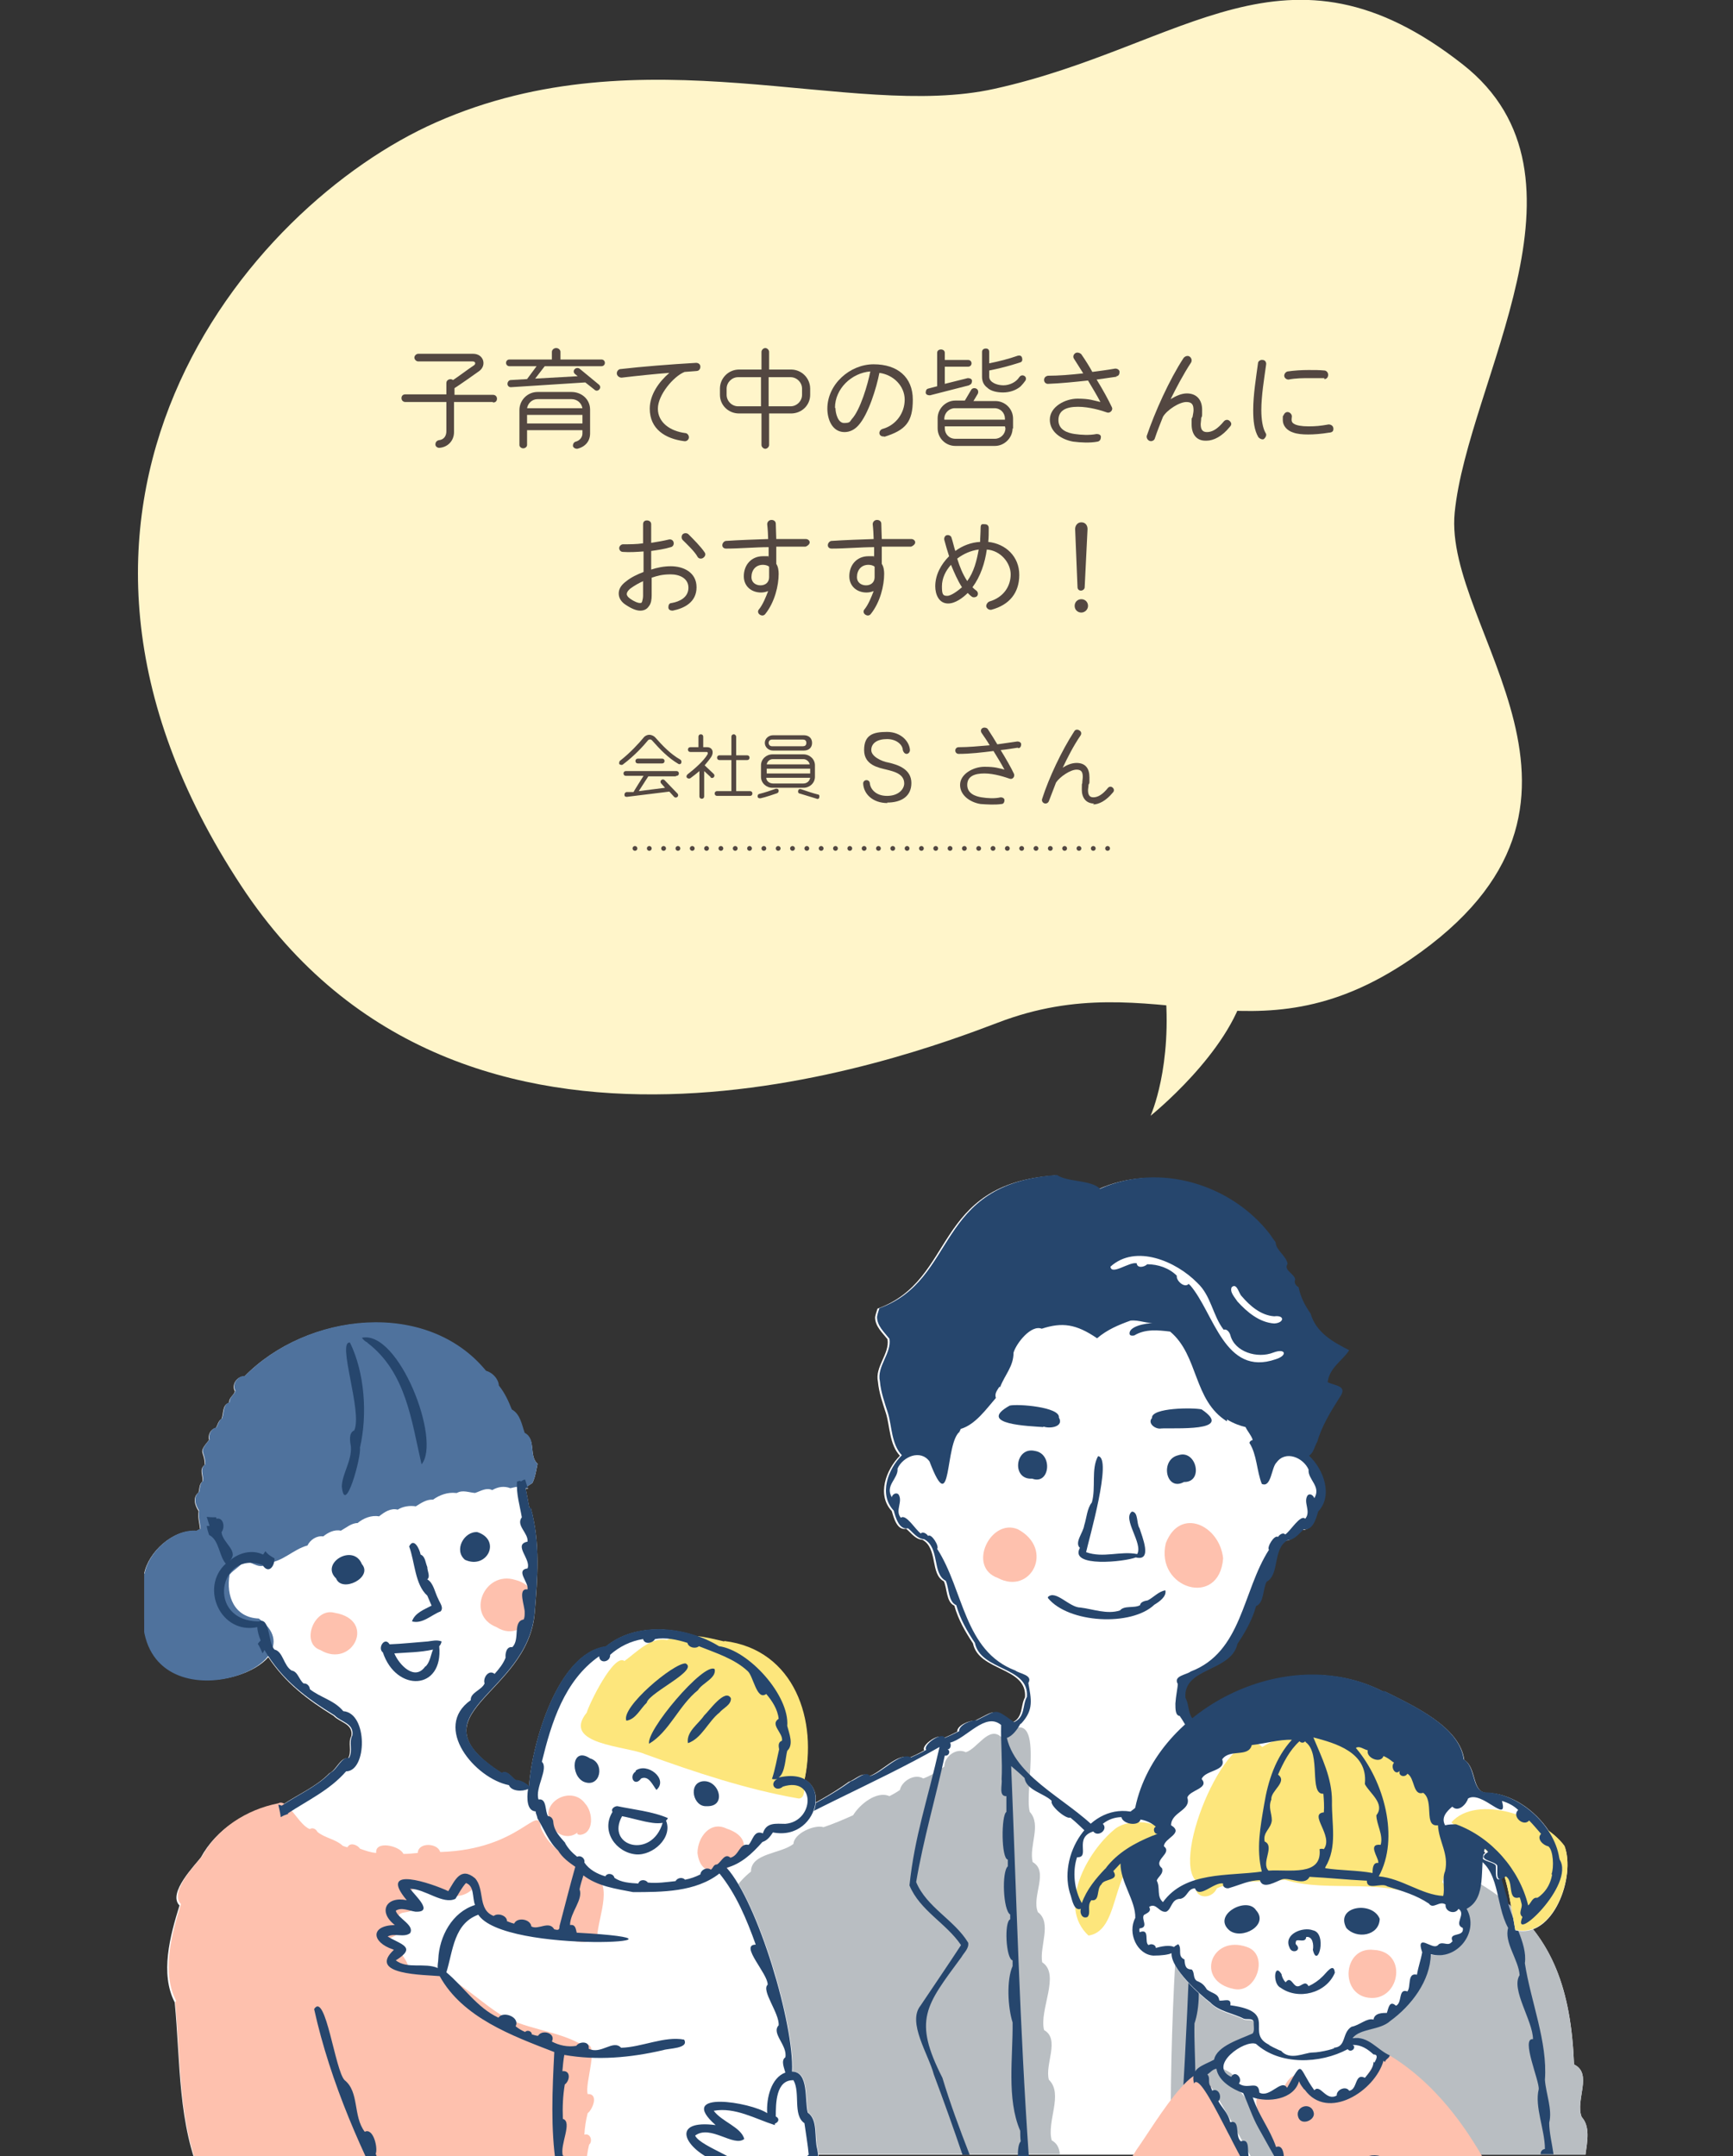 <?xml version="1.0" encoding="utf-8"?>
<!-- Generator: Adobe Illustrator 28.2.0, SVG Export Plug-In . SVG Version: 6.00 Build 0)  -->
<svg version="1.1" id="_レイヤー_2" xmlns="http://www.w3.org/2000/svg" xmlns:xlink="http://www.w3.org/1999/xlink" x="0px"
	 y="0px" viewBox="0 0 363 451.6" style="enable-background:new 0 0 363 451.6;" xml:space="preserve">
<rect x="0" y="0" width="363" height="451.6" fill="#333333" stroke="none"/>
<style type="text/css">
	.st0{clip-path:url(#SVGID_00000095323529482180872030000011232565486874706588_);}
	.st1{fill:#FFFFFF;}
	.st2{fill:#FEC1AE;}
	.st3{fill:#B9BEC2;}
	.st4{fill:#26466D;}
	.st5{fill:#FDE67C;}
	.st6{fill:#4F729D;}
	.st7{fill:#FFF5CA;}
	.st8{fill:#534741;}
	.st9{fill:none;stroke:#534741;stroke-linecap:round;stroke-linejoin:round;}
	.st10{fill:none;stroke:#534741;stroke-linecap:round;stroke-linejoin:round;stroke-dasharray:0,0,0,3;}
</style>
<g id="txt">
	<g>
		<g>
			<defs>
				<rect id="SVGID_1_" x="30.2" y="216.6" width="304" height="235"/>
			</defs>
			<clipPath id="SVGID_00000065756726017000151970000018151508692855157661_">
				<use xlink:href="#SVGID_1_"  style="overflow:visible;"/>
			</clipPath>
			<g style="clip-path:url(#SVGID_00000065756726017000151970000018151508692855157661_);">
				<g>
					<g>
						<path class="st1" d="M138.2,444.5c0,2.1-0.6,4.5-1,6.8h194.9c0.4-2.9,1-5.9-0.8-7.9c-1.4-3.5,2.4-9.1-1.6-11
							c-0.6-15.8-4.6-26.2-14.3-34c0-0.2,0-0.5-0.1-0.7c-1.3-4-1.7-8.7-6.3-10.2c-7.4-5.4-16.7-8.7-24.1-14.1
							c-1.1-0.3-3.2-2.4-4-1.1c-2.3-0.8-3.7-2.5-5.9-3.4c-0.8-0.2-2.1-1.5-2.8-0.5c-1.1-0.4-2.2-1-3.2-1.6c0.8-1-3.3-3.9-3.9-2.5
							c-1-0.4-2-0.9-3-1.4c0-1.3-2.6-2.4-3.7-2.3c-4.5-2.2-3.5-2.6-7.8,0.4c-2.4-1.1-1.7-3.5-2.7-5.3c-0.5-6.4,9.6-5.4,10.9-11.3
							c1.6-2.4,3.1-5,3.9-7.9c1.7-0.7,1.4-3.6,2.2-5.1c2.8-1.5,1.2-6.9,4.4-8.7c1.5-0.1,2.4-1.4,3.4-2.3c1.9,0.3,2.6-2.3,3-3.7
							c3.2-3.4,1.1-8.9-1.9-11.7c1-0.7,1.1-1.9,1.7-2.9l0,0c1-3.4,2.8-6.3,4.7-9.3c1.8-2.5-0.9-2.4-2.5-3.2c0.3-3,3.2-4.6,4.5-6.7
							c-3.3-1.7-6.9-3.6-8.1-7.7c-1.2-1.7-2.1-3.5-2.5-5.5c-0.6-0.3-1-1-0.7-1.6c-0.2-1.3-2.5-1.9-1.6-3.3c-0.3-1.7-2.5-2.9-2.5-4.5
							c-0.4-0.5-0.8-1.1-1.2-1.7c-8.1-10.5-23.2-15.1-35.6-9.5c-1.8-1.9-6.9-1.4-9-2.9c-25.9,1.8-20.6,21.9-37.2,27.9
							c-0.2,0.6-0.4,1.2-0.5,1.8l0,0c0,1.9,1.5,3.2,2.6,4.6l0,0c0.5,3-2.7,5.8-2,8.9l0,0c0.2,2.3,1,4.5,1.7,6.7
							c0.8,2.6,0.7,6.5,2.9,8.8c-2.9,2.9-4.9,8.2-1.7,11.6c0.4,1.4,1.1,4.1,3,3.7c1.1,0.9,1.9,2.2,3.4,2.3c3.3,1.8,1.6,7.2,4.5,8.7
							c0.7,1.5,0.5,4.4,2.2,5.1c0.8,2.9,2.3,5.5,3.9,7.9c1.2,5.9,11.4,4.9,10.9,11.3c-1,1.8-0.3,4.2-2.7,5.3c-4.2-3-3.3-2.6-7.8-0.4
							c-1.1-0.1-3.8,1-3.7,2.3c-1,0.5-2,1-3,1.4c-0.6-1.4-4.7,1.5-3.9,2.5c-1,0.6-2.1,1.1-3.2,1.6c-2.2-1.3-6.1,3.3-8.6,3.9
							c-0.8-1.3-2.9,0.8-4,1.1c-7.4,5.4-16.8,8.7-24.1,14.1c-4.5,1.5-4.9,6.1-6.3,10.2c-0.7,4.5-4.4,9.4-3.7,13.6
							c-1.2,8-4.8,16.6-4.2,24.4c-0.2,2.9-1.6,6.2-0.9,9L138.2,444.5z"/>
						<path class="st1" d="M273.4,304.3L273.4,304.3c0,0.1,0,0.2,0,0.3c0,0-0.1,0-0.2-0.1c0,0,0,0,0-0.1L273.4,304.3z"/>
						<path class="st1" d="M268,263.8L268,263.8c0-0.2,0-0.3-0.2-0.5c0,0.1,0.2,0.3,0.3,0.4L268,263.8z"/>
					</g>
					<g>
						<path class="st2" d="M213.2,320.3c-5.7-2.4-10.7,7.9-4.2,10.2C215.9,334.2,221,324.5,213.2,320.3z"/>
						<path class="st2" d="M256.2,326.4c-0.7-6.9-9-10.9-12-3.2C241.9,332.7,255.4,336.9,256.2,326.4z"/>
						<path class="st3" d="M145.1,444.9c-0.3,2.1-0.7,4.2-1,6.3H222c-0.1-1.3-0.6-2.3-1.7-2.9c-1.1-4,2.5-9.7-0.6-12.7
							c-0.9-3.2,2.4-8.5-1-10.4c-1.1-4.2,3.5-11.7-0.4-14.2c-0.6-3.3,2.1-8.3-0.9-10.5c-1.4-3.3,2.4-8.5-1.1-10.5
							c-0.8-3.4,1.9-7.8-0.6-10.5c-1.3-4.6,3.8-23.9-6-15.7c-2.6-2.4-5,2.5-7.4,3.2c-2-1-4.5,0.9-4.5,3c-1.4,1-2.8,1.9-4.4,2.5
							c-1.8-1.1-4.5,0.5-4.9,2.4c-0.7,0.5-1.4,0.9-2.2,1.3c-2.7-1.2-6.3,1.8-7.6,4c-2,0.9-4.1,1.8-6.2,2.5c-1.9-0.6-6.2,1.3-6.3,3.5
							c-2.6,2.1-8.9,1.9-8.9,5.8c-5.1,4-7.9,11.5-7.2,18c-0.8,3.4-3.2,7.2-1.9,10.8c-0.8,3.6-2.9,7.6-2,11.3c-1,3.9-3,8.8-0.9,12.5
							L145.1,444.9z"/>
						<path class="st3" d="M250.4,370.3c-4.2,26.9-5.3,53.9-5.2,81h86.9c0.4-2.9,1-5.9-0.8-7.9c-1.4-3.5,2.4-9.1-1.6-11
							c-0.9-22.1-8.2-33.5-28.4-42.3c-14.3-5.7-26.2-16.5-41-20.7c-9.5-7-14.4-2.7-9.9,1L250.4,370.3z"/>
					</g>
					<g>
						<path class="st4" d="M138.2,444.5c0,2.1-0.6,4.5-1,6.8h2.7c0-0.7-0.3-1.2-1-1.3c0-4,2.2-8.9,1.2-12.5
							c-0.2-1.7,3.8-10.8,1.2-10.5c0-3.9,4.7-10.5,2.8-13.4c0.2-3.2,3.3-7,2.4-9.9c2.8-4.9,1.6-12.6,7.3-15
							c13.6-8.9,29-14.8,43-22.8c-2.6,11.5-5.2,18.6-6.3,29c2.2,5.3,7.7,7.9,10.8,12.5c-2.8,4.3-5.7,8.5-8.5,12.7
							c-2.8,3.5,1.7,10.2,2.8,14.4c2.1,5.6,4.1,11.2,6,16.8h1.5c-2.1-5.4-4.1-10.8-5.7-16.1c-6.2-12.2-3.5-15.1,4-25.3
							c0.5-0.9,1.6-1.8,1.4-3c-2.9-4.8-8.7-7.4-10.9-12.7c1.5-8.9,4.1-17.7,6-26.5c0.8,0.2,1.3-0.9,0.6-1.3c0.6,0,0.8-0.9,0.5-1.4
							c3.5-0.9,7.4-6.5,10.7-3.7c-0.1,3.7,0.3,7.6,0.1,11.4c0.2,1-0.7,3.6,1,3.5c0,1.1,0,2.2,0,3.3c-1.1,0.7-1.1,9.8,0.3,10
							c0,0.5,0,0.9,0,1.4c-1.3,1.1-1,9.2,0.5,10.1c0,0.3,0,0.7,0,1c-1.3,0.5-0.9,8.3,0.5,8.6v1.2c-1.3,2.9-1,8.7,0,11.8
							c0.1,7.2-1.3,16,1.6,22.7c0,0.7,0,1.5,0.1,2.2c-0.5,0.6-0.6,1.8-0.6,3.2h2.3c-1.9-27.2-2.6-54.5-3.7-81.8
							c0.9,0.8,1.9,1.6,2.8,2.5c0.4,2.6,4.1,3.2,5.7,4.8c-0.5,0.9,3,3.9,3.9,3.5c2.4,1.9,4.6,4.6,7.2,6.2c2.3-1.7,4.6-4.1,6.8-6
							c1,0.4,4.4-2.6,3.9-3.5c1.6-1.6,5.3-2.2,5.7-4.8c0.9-0.8,1.8-1.7,2.8-2.5c-1,27.2-1.7,54.4-3.7,81.6h2.1c0-0.2,0-0.4,0-0.6
							c0-0.8,0.4-2-0.5-2.4c0-0.7,0-1.5,0.1-2.2c2.8-6.7,1.4-15.4,1.6-22.7c1.1-3.1,1.3-8.8,0-11.8c0-0.4,0-0.8,0-1.2
							c1.4-0.2,1.8-8.1,0.5-8.6c0-0.3,0-0.7,0-1c1.6-0.8,1.9-9,0.5-10.1c0-0.5,0-0.9,0-1.4c1.5-0.2,1.4-9.3,0.3-10
							c0-1.1,0-2.2,0-3.3c1.6,0.2,0.7-2.5,1-3.5c-0.2-3.8,0.2-7.8,0.1-11.4c3.3-2.8,7.2,2.9,10.7,3.7c-0.3,0.5-0.1,1.4,0.5,1.4
							c-0.7,0.5-0.2,1.6,0.6,1.3c1.9,8.9,4.5,17.6,6,26.5c-2.3,5.3-8,7.9-10.9,12.7c-0.2,1.1,0.9,2,1.4,3c7.6,10.5,10.2,12.8,4,25.3
							c-1.5,5.2-3.6,10.6-5.6,15.9h1.5c1.9-5.6,3.8-11.2,6-16.7c1.1-4.2,5.6-10.8,2.8-14.4c-2.8-4.2-5.8-8.4-8.5-12.7
							c3.1-4.6,8.5-7.2,10.8-12.5c-1.1-10.4-3.8-17.5-6.3-29c14,8,29.4,13.9,43,22.8c5.7,2.4,4.5,10,7.3,15c-0.9,3,2.2,6.7,2.4,9.9
							c-1.9,2.9,2.8,9.6,2.8,13.4c-2.6-0.3,1.4,8.8,1.2,10.5c-0.9,3.6,1.3,8.5,1.3,12.5c-0.6,0.1-0.9,0.5-0.9,1.1h2.7
							c-0.3-2.2-0.9-4.5-0.9-6.6c0.7-2.8-0.7-6.1-0.9-9c0.6-7.9-3-16.5-4.2-24.4c0.6-4.3-3-9.2-3.7-13.6c-1.3-4-1.7-8.7-6.3-10.2
							c-7.4-5.4-16.7-8.7-24.1-14.1c-1.1-0.3-3.2-2.4-4-1.1c-2.3-0.8-3.7-2.5-5.9-3.4c-0.8-0.2-2.1-1.5-2.8-0.5
							c-1.1-0.4-2.2-1-3.2-1.6c0.8-1-3.3-3.9-3.9-2.5c-1-0.4-2-0.9-3-1.4c0-1.3-2.6-2.4-3.7-2.3c-4.5-2.2-3.5-2.6-7.8,0.4
							c-2.4-1.1-1.7-3.5-2.7-5.3c-0.5-6.4,9.6-5.4,10.9-11.3c1.6-2.4,3.1-5,3.9-7.9c1.7-0.7,1.4-3.6,2.2-5.1
							c2.8-1.5,1.2-6.9,4.4-8.7c1.5-0.1,2.4-1.4,3.4-2.3c1.9,0.3,2.6-2.3,3-3.7c3.2-3.4,1.1-8.9-1.9-11.7c1-0.7,1.1-1.9,1.7-2.9l0,0
							c1-3.4,2.8-6.3,4.7-9.3c1.8-2.5-0.9-2.4-2.5-3.2c0.3-3,3.2-4.6,4.5-6.7c-3.3-1.7-6.9-3.6-8.1-7.7c-1.2-1.7-2.1-3.5-2.5-5.5
							c-0.6-0.3-1-1-0.7-1.6c-0.2-1.3-2.5-1.9-1.6-3.3c-0.3-1.7-2.5-2.9-2.5-4.5c-0.4-0.5-0.8-1.1-1.2-1.7
							c-8.1-10.5-23.2-15.1-35.6-9.5c-1.8-1.9-6.9-1.4-9-2.9c-25.9,1.8-20.6,21.9-37.2,27.9c-0.2,0.6-0.4,1.2-0.5,1.8l0,0
							c0,1.9,1.5,3.2,2.6,4.6l0,0c0.5,3-2.7,5.8-2,8.9l0,0c0.2,2.3,1,4.5,1.7,6.7c0.8,2.6,0.7,6.5,2.9,8.8
							c-2.9,2.9-4.9,8.2-1.7,11.6c0.4,1.4,1.1,4.1,3,3.7c1.1,0.9,1.9,2.2,3.4,2.3c3.3,1.8,1.6,7.2,4.5,8.7c0.7,1.5,0.5,4.4,2.2,5.1
							c0.8,2.9,2.3,5.5,3.9,7.9c1.2,5.9,11.4,4.9,10.9,11.3c-1,1.8-0.3,4.2-2.7,5.3c-4.2-3-3.3-2.6-7.8-0.4c-1.1-0.1-3.8,1-3.7,2.3
							c-1,0.5-2,1-3,1.4c-0.6-1.4-4.7,1.5-3.9,2.5c-1,0.6-2.1,1.1-3.2,1.6c-2.2-1.3-6.1,3.3-8.6,3.9c-0.8-1.3-2.9,0.8-4,1.1
							c-7.4,5.4-16.8,8.7-24.1,14.1c-4.5,1.5-4.9,6.1-6.3,10.2c-0.7,4.5-4.4,9.4-3.7,13.6c-1.2,8-4.8,16.6-4.2,24.4
							c-0.2,2.9-1.6,6.2-0.9,9L138.2,444.5z M258,269.6c1.1-1,1.5,1.4,2.1,1.9l0,0l0,0c1.7,2,4,4,6.8,4.2c2.3-0.3,2.1,1.4,0,1.5
							c-3.1-0.2-5.7-2.4-7.7-4.6l0,0C258.7,271.8,257.5,270.6,258,269.6L258,269.6z M250.8,268.7c2.9,2.7,3.2,6.8,5.5,9.8
							c0.7-0.2,1.2,0.5,1.4,1.1c0.9,3.6,5.7,5,9,3.7c2.6-1,3.1,0.6,0.5,1.4c-10.7,3.7-12.9-9.7-17.9-15.5l0,0
							c-0.1,0-0.2-0.2-0.3-0.3c-0.9,1-2.7-0.7-2.5-1.7c-1.6-1.6-3.9-2.4-6.2-2.4c-0.6,0.6-2.1,0.9-2.2-0.2c-1.5-0.4-5.3,2.6-5.5,0.7
							C237.9,260.5,246.4,264.2,250.8,268.7z M213.9,361c2.7-2.9,2.1-5.1,1.5-8.5c1-1.7-1.8-1.9-2.7-2.6
							c-10.8-4.1-10.8-16.8-16.4-25.5c0.5-0.5-1.2-3.3-1.9-2.7c-0.3-0.5-1.2-1-1.5-0.5c-1.1-0.7-3.1-4.2-4.2-3.3
							c-1.3-1.5,0.5-3.4-0.5-4.9c-0.5-0.5-1.3,0-1.4,0.6c-1.5-2.5,1.4-3.9,1.2-6c1.1-2.5,4.8-4.1,6.7-1.5c4.8,12.6,3.1-4,6.4-6.3
							c0,0-0.1,0-0.2,0c0.2-0.1,0.3-0.3,0.3-0.5c3.1-0.9,5.4-4.2,7.4-6.5c-0.3-0.9,0.2-1.5,0.7-2.3c0,0,0.1,0,0.2,0
							c1-2.6,2.8-4.3,2.8-7.2c0.6-2,3.7-5.9,5.9-5c4.3-1.4,7.2-1,11.6,2c2.1-1.8,4.5-2.8,7-3.7c1.8-0.2,3.5,0.7,5.3,0.5
							c-2.5,0-5.7,0.8-5.5,2.3c0.1,0.4,0.6,0.4,1,0.3c2.3-1.4,5-1.1,7.5-0.8l0,0c6,5,4.8,14.4,11.9,18.8c0-0.1,0-0.2,0-0.4
							c1.5,0.9,2.7,1.3,3.9,1.6c0.4,0.9,1.2,1.7,1.5,2.7c-0.4,0.1-0.6,0.3-0.7,0.6c1.6,2.5,1.5,5.8,2.6,8.6c2,0.9,2-3.5,3.1-4.5
							c1.9-2.6,5.6-1,6.7,1.5c-0.2,2.1,2.7,3.5,1.2,6c-0.2-0.6-0.9-1.1-1.4-0.6c-1,1.5,0.8,3.3-0.5,4.9c-1-1-3.1,2.6-4.2,3.3
							c-0.4-0.5-1.2,0-1.5,0.5c-0.8-0.5-2.4,2.2-1.9,2.7c-5.6,8.7-5.6,21.4-16.4,25.5c-0.9,0.7-3.7,0.9-2.7,2.6
							c0,0.7-0.4,2.5-0.5,4.1c0,1.2,0,2.5,0.9,2.6c1.3,1.8,1.9,3.8,4,4.7c-2,9-14.1,13.4-20,20.6c-5.9-7.2-18.1-11.7-20.2-20.7
							c1.2-0.4,2.2-1.8,2.8-2.9L213.9,361z"/>
						<path class="st4" d="M273.4,304.3L273.4,304.3c0,0.1,0,0.2,0,0.3c0,0-0.1,0-0.2-0.1c0,0,0,0,0-0.1L273.4,304.3z"/>
						<path class="st4" d="M268,263.8L268,263.8c0-0.2,0-0.3-0.2-0.5c0,0.1,0.2,0.3,0.3,0.4L268,263.8z"/>
						<path class="st4" d="M243.1,299.2c2.7-0.2,15.7,0.8,8.6-4c-1.6-0.4-10.6-0.4-10.4,1.8c-1,1.1,0.7,2.4,1.9,2.2H243.1z"/>
						<path class="st4" d="M218.6,298.8c1.4,0.5,4.3,0,3.2-1.9c0.3-2.2-8.6-2.9-10.3-2.5c-7.2,4,4.5,4.3,7,4.5L218.6,298.8z"/>
						<path class="st4" d="M246.8,304.8c-3.9,0.9-2.6,7.7,1.2,5.6C252.2,310.5,250.6,303.5,246.8,304.8z"/>
						<path class="st4" d="M216.2,309.7c3.7,1.4,4.4-5.2,0.6-5.8C212.6,302.9,211.8,310,216.2,309.7z"/>
						<path class="st4" d="M226.2,324.2c-2.3,4.2,9.5,2.9,11.7,2c3.6,0.9,1.3-4.4,0.8-6.1c-0.7-1-0.2-3.4-1.6-3.5
							c-2.1,1.5,2.4,6.7,1.1,8.9c-3.5-0.7-7.1,0.9-10.7-0.4c0.5-2.4,5.6-19.9,2.5-20.1c-1.5,2.7-0.4,6.6-1.3,9.7
							c-1,1.2-1.1,3.3-1.6,4.8C226.9,321,225,323.1,226.2,324.2L226.2,324.2z"/>
						<path class="st4" d="M219.5,334.7c4.3,5.3,17.5,6,22.3,1.4c1-0.6,2.6-1.7,2.3-3c-1.4,0.2-2.5,1.5-3.7,2.1
							c-0.6,0.1-1.5,0.3-1.6,1c-1.2,0.7-3.3,0-4.2,1.1c-2.7,0.9-5.7-0.3-8.3-0.6c-2.3,0-5.2-3.8-6.8-2.2V334.7z"/>
					</g>
				</g>
				<g>
					<path class="st1" d="M30.2,339.1L30.2,339.1c0.7,16.7,20.5,14.3,26,8c3.6,5.4,8.2,8.9,13.7,12.3c1.3,1.4,4.1,1.6,3.7,4.2
						c-0.8,1.4,0.2,3.2-0.7,4.7c-1.6-0.3-2.4,2.4-3.9,3.1c-2.7,2.8-6.5,4.4-9.8,6.6c-0.4-0.2-0.8-0.3-1.2,0
						c-6.7,1.3-12.8,5.3-15.9,11c-1.1,1.5-7.1,7.5-4.5,10.1c-2,6.4-4.1,14.3-1,20.3c1.2,12.4,0.6,25.6,5.8,37.2
						c0.7,4.1,1.6,8.1,2.5,12.2h123.1c3-5.2,4-15.3,3.3-18.6c-0.7-2.4,0.2-6.2-2-7.7c-0.7-2.5,0.3-8.6-3.3-8.6
						c0.5-9.6-7-35.1-13.6-42.5c0.2-0.1,0.5-0.3,0.7-0.4c2.6-0.9,4.7-2.9,6.7-5.1c1-0.3,1.6-1.1,2.2-2c8.2,1.6,11.6-8.5,6.5-11.2
						c2.6-12.6-2.3-27.1-16.9-28.8c-1.6-0.4-3.4-0.8-5.1-1c-6.4-2.4-14.3-2.4-19.6,2c-10,1.3-15.5,20.2-16.1,29.3
						c-0.7-0.7-1.8-1.3-2.8-1.3c-0.8-0.6-1.8-2.2-2.9-1.5c-19.5-12.5,5.5-16.2,6.9-33.6c0.6-7.2,1.2-14.6-0.8-21.9c0,0-0.2,0-0.3,0
						c-0.3-1.4-0.5-2.8-0.8-4.1c0.2,0,0.4,0,0.5,0c0-0.1-0.1-0.3-0.2-0.4c0.3-0.3,0.7-0.5,1-0.7l0,0l0,0l0,0c0.3-0.2,0.3-0.7,0.5-1
						c0.3-1,0.5-2.1,0.7-3.1c-1.9-1.7-0.2-5.2-2.8-6.4c-0.6-1.7-0.9-3.9-2.7-4.9l0,0l0,0c-0.7-1.8-1.5-3.5-2.7-5l0,0l0,0
						c-0.1-1.4-1.3-2.7-2.7-3.1c-12.4-15.1-37.5-12.2-50.5,1.1l0,0l0,0c-1.5-0.1-2.8,1.7-2,3.1c-0.2,0.9-1.3,1.3-1.2,2.4
						c-1.5,0.5-1.1,2.1-1.6,3.4c-0.7,0.4-0.8,1.3-1.2,1.9c-1.1,0.2-1.7,1.5-1.4,2.5c-2.5,3-1,2-0.9,5.2c-1.3,1-0.3,2.2-0.5,3.5
						c-0.7,0.6-0.6,1.5-0.8,2.3c-1.3,1-0.8,2.7,0,3.9l0,0l0,0c-0.2,1.5,0.2,2.5,0.3,3.8c-0.3,0.1-0.5,0.2-0.8,0.4
						c-4.8-0.4-10,4.3-10.9,8.9c-1.9,2-1.9,5.4-0.7,7.8c0,0.7,0,1.3,0.3,1.9L30.2,339.1z"/>
					<g>
						<path class="st2" d="M67.1,345.6c6.7,4,11.9-6.3,3-7.8C65.8,336.6,62.9,344.2,67.1,345.6z"/>
						<path class="st2" d="M104,340.8c6.6,4.2,11.8-8,3.9-9.9C101.4,328.9,97.5,338.3,104,340.8z"/>
						<path class="st2" d="M115.5,382.1c0.8,2.2,3.5,3.3,5.5,1.7l0,0l0,0c-0.3,0.4,0.2,0.5,0.6,0.5c2.9-0.4,2.6-4.8,1-6.5
							C119.7,373.7,112.7,377.6,115.5,382.1L115.5,382.1z"/>
						<path class="st2" d="M152.2,383c-3.5-1.7-6.1,1.9-6.1,5.1C147.2,397.9,162.7,386.5,152.2,383z"/>
						<path class="st2" d="M36.7,419.3c1.2,12.4,0.6,25.6,5.8,37.2c0.7,4.1,1.6,8.1,2.5,12.2h63.7c3-4.4,7.5-7.7,12.3-10.3
							c-0.3,1.4-1.6,5.6,0.4,5.6c1.4-2.1,1-4.5,1.9-6.7c1-0.7,0.9-2-0.6-1.8c0-2.1,0.2-4.2,0.7-6.3c0.8-0.7,0.3-2.5-1-2.1
							c0.1-1.5,0.3-3,0.7-4.5c1-0.7,2.4-4.1,0-4c-0.7-2.2,2.7-11-0.6-10.4c-0.3-0.2-0.7-0.3-1.3-0.3c-5.1-2.7-11.5-2.9-16.6-6.1
							c-6.2-4-10.9-9.9-19-9.7c-0.6-2.4-2.8-4-4-6.1c3.6-1.6,1.8-1.9,1.9-4.7c0.2-0.8,1.4-0.7,2.1-0.9c2.3-0.5-0.3-3.3,0.8-4.7l0,0
							c4.2-0.3,9.5,3.8,13.1-0.6c1.1,1.3,1.8,3.1,1.7,4.9c1.9,5.9,13.2,4.5,18.1,6c1.4,1.1,4.7,1.1,5.8-0.4c0.1-4,4.1-12.5-2.1-13
							c-3.1-3.5-7.9-5-9.7-9.8c-0.6-5.3-4.2,4.6-21.1,5.1c-0.5-1.9-4.6-2.1-4.7,0.2c-1.1,0.1-1.9,0.2-3,0.2c-0.7-1.7-6-2.9-5.7-0.2
							c-1.2-0.1-2.3-0.5-3.4-0.9c-0.5-0.8-2.1-1.4-2.6-0.3c-0.3,0-0.7-0.2-1-0.3c-1.5-1.4-3.7-1.6-5.3-2.9c-0.3-0.6-1-1-1.6-0.6
							c-2.3-0.8-4.7-6.5-6.6-5.4c-6.7,1.3-12.8,5.3-15.9,11c-1.1,1.5-7.1,7.5-4.5,10.1c-2,6.4-4.1,14.3-1,20.3L36.7,419.3z"/>
						<path class="st5" d="M151.7,343.8c-3.9-0.9-8.2-2.1-12-0.3c-3.4-0.7-6.4,2.6-8.9,4.4c-2.2-1.7-7.4,9-7.9,10.8
							c-5.4,6.7,8.3,7,12.2,8.7c10.5,3.8,21.3,7.4,32.2,9.3c1.4,0,1.2-2.3,1.1-3.4c3-12.8-1.9-27.8-16.7-29.6V343.8z"/>
						<path class="st6" d="M109.9,300.1c-0.6-1.7-0.9-3.9-2.7-4.9l0,0l0,0c-0.7-1.8-1.5-3.5-2.7-5l0,0l0,0c-0.1-1.4-1.3-2.7-2.7-3.1
							c-12.4-15.1-37.5-12.2-50.5,1.1l0,0l0,0c-1.5-0.1-2.8,1.7-2,3.1c-0.2,0.9-1.3,1.3-1.2,2.4c-1.5,0.5-1.1,2.1-1.6,3.4
							c-0.7,0.4-0.8,1.3-1.2,1.9c-1.1,0.2-1.7,1.5-1.4,2.5c-2.5,3-1,2-0.9,5.2c-1.3,1-0.3,2.2-0.5,3.5c-0.7,0.6-0.6,1.5-0.8,2.3
							c-1.3,1-0.8,2.7,0,3.9l0,0l0,0c-0.2,1.5,0.2,2.5,0.3,3.8c-0.3,0.1-0.5,0.2-0.8,0.4c-4.8-0.4-10,4.3-10.9,8.9
							c-1.9,2-1.9,5.4-0.7,7.8c0,0.7,0,1.3,0.3,1.9c0.2,0.4,0.2,0.4,0,0c1,23,38.2,9.9,24.3-0.2c-5.1-0.2-6.9-4.7-6.1-9.2
							c0.9-1.1,2.3-1.7,3.1-3c1.6,0.4,3.5,2.2,4.8,0.5c3,0,5.4-2.8,8.4-3.6c0.6-1.2,1.9-2.1,3.3-1.9c1-0.8,2.3-1.5,3.7-1.2
							c1.1-0.6,2.2-1.6,3.5-1.6c1.2-1,2.9-1.7,4.5-1.4c1.1-0.9,2.5-1.8,3.9-1.4c1.1-0.7,2.5-0.9,3.8-0.7c1.1-0.7,2.3-1.5,3.6-1.4
							c1.4-1,3.1-1.6,4.8-1.4l0,0h0.2c1.2-0.7,2.5-0.1,3.8,0c1.2-0.4,2.4-1.2,3.6-0.6c1.2-0.7,2.5-0.9,3.8-0.4c1-0.2,2-0.6,3,0
							c0,0,0.1,0,0.2,0c0.4-0.4,0.8-0.7,1.3-1l0,0l0,0l0,0c0.3-0.2,0.3-0.7,0.5-1c0.3-1,0.5-2.1,0.7-3.1
							C110.7,304.9,112.4,301.4,109.9,300.1L109.9,300.1z"/>
					</g>
					<g>
						<path class="st4" d="M71.6,311.3c0.6,6.5,4.1-6.1,3.8-8.1c1.6-6.9,1-15.7-2.1-22c-2.8-0.4,2.7,14.6,0.9,18.4
							c-1.2,0.5-0.9,2.3-0.7,3.4C73.7,306,71.7,308.6,71.6,311.3L71.6,311.3z"/>
						<path class="st4" d="M70.4,330.6c1.2,3.1,7.8-0.2,5.4-3C74,323.2,67,327.4,70.4,330.6z"/>
						<path class="st4" d="M89.5,328.2c-0.4-0.9-0.4-2.2-1.4-2.6c-0.2-1.1-1.4-3.7-2.4-1.7c1.2,3.2,1.2,8,3.8,10.3
							c0.3,0.7,0.6,1.4,0.9,2.1c-1.5,0.8-3.5,1.5-4.1,3.3c2.2,0.6,4.1-1.4,6-2.1c0.7-0.8-0.2-1.8-0.5-2.6c-0.7-1.3-1-3.4-2.3-4.1
							C90.2,330.2,89.5,329.1,89.5,328.2L89.5,328.2z"/>
						<path class="st4" d="M89.6,343.8c-2.7,0.2-5.3,0.5-8,0.6c-1-1.7-2.6,0.8-1.4,1.7c2.8,8.4,12.7,8,11.8-1.3
							c0.3-0.3,0.4-0.6,0.5-1C91.5,343.4,90.5,343.7,89.6,343.8L89.6,343.8z M89.1,349c-2.2,3.2-5.5-0.3-6.5-2.7
							c2.7-0.2,5.4-0.2,8.1-0.8c-0.5,1.2-0.6,2.5-1.5,3.5H89.1z"/>
						<path class="st4" d="M135.5,356.5c0.9-2.2,10.9-6.7,8.1-8.1c-2.5-0.1-13.6,9.2-12.4,12c2-0.3,2.9-2.5,4.3-3.8V356.5z"/>
						<path class="st4" d="M136,365.2c4.2-2.5,6.2-8,10.2-11.2c0.9-1.5,3.9-2.5,3.5-4.4c-2.2-1.6-14.7,13.2-13.7,15.7V365.2z"/>
						<path class="st4" d="M147.5,359.3c-1.2,1.8-3.8,3.4-3.4,5.8c2.9-1,4.2-4.5,6.6-6.4c0.7-0.9,2.5-1.6,2.4-3
							C151.9,353.5,148.5,358.4,147.5,359.3z"/>
						<path class="st4" d="M122.3,373.2c3.5,1.4,4.5-4,1.3-4.9C119.7,365.7,119.4,371.9,122.3,373.2z"/>
						<path class="st4" d="M147.1,373.1c-3,0.5-1.9,5.4,0.9,5.2C152.4,378.5,150.6,372.6,147.1,373.1z"/>
						<path class="st4" d="M133.2,371c-1.6,1-0.3,3.4,1.1,1.5c1.6-0.7,2.4,1.4,3.2,2.4c2.6-2.3-2-5.9-4.4-4L133.2,371z"/>
						<path class="st4" d="M133.2,388.4c3.5,0.3,7.8-3.5,6.3-7.1c0.2-0.1,0.3-0.3,0.4-0.5c-3.2-1.4-7.3-1.8-10.6-2.5
							c-0.6,0-1.4,0.6-1,1.2C125.8,383.5,129,388,133.2,388.4z M136.7,381.8c0.7,0.1,1.5,0.1,2.1,0c-2.3,7.7-12,4.9-8.5-1.4
							C132.4,380.8,134.5,381.5,136.7,381.8z"/>
						<path class="st4" d="M97.4,326.7c4.6,2.1,7.7-4.1,2.6-5.8C97.2,320.7,95,324.7,97.4,326.7z"/>
						<path class="st4" d="M82.5,408.4c-5.7,5.3,6.6,5.2,9.6,5.5c4.8,8.7,15.2,12.5,24,15.9c-0.4,7.8-0.8,16.1,0.4,23.8
							c-0.2,0.8,0.7,2.7-0.5,2.8c0,0,0.1,0.2,0.2,0.3c-5.9,2.4-10,6.5-13.8,12h57.2c-3.9-1.6-7.9-3.5-11.7-5.5
							c2.9-1,6.5,0.1,9.1-1.2c0.3-3.1-10.9-3.1-13-7c3.6-1.1,6.9-0.5,10.5-0.6c2.5-1.8-7.7-4.6-8.9-7.1c3.2-2.4,8.1,2.5,10.3,0.7
							c-0.7-2.5-4.7-3.6-6.4-5.9c4.5-0.8,8.7,1.7,12.8,3c0-0.1,0-0.2,0-0.3c1-0.4,0.9-1.2,0.2-1.5c0-2.7,0-7.7,3.7-7.6
							c1.5,2.6-0.2,7.3,2.3,9c0.3,2.2,0.7,4.4,0.9,6.6c-0.8,0.5-0.6,1.6-0.1,2.2c0,1.4,0,2.7,0,4.1c-0.9,0.1-1.1,1.4-0.4,2
							c0,1.4-0.3,2.6-0.7,4c-0.9,0-1.5,1-1,1.8c-0.4,1.2-0.9,2.3-1.6,3.4h2.3c3-5.2,4-15.3,3.3-18.6c-0.7-2.4,0.2-6.2-2-7.7
							c-0.7-2.5,0.3-8.6-3.3-8.6c0.5-9.7-7.1-35.4-13.7-42.7c3-0.8,5.3-2.9,7.5-5.4c1-0.3,1.6-1.1,2.2-2c10.2,2,13.1-14.2,1.2-11.5
							c1.4-1,1.4-4.2,1.8-5.6c1.4-1.3,0.4-3.6,0-5.2c0.5-6.4-8.1-15.9-14.3-16.7c-6.8-4.2-17.2-5.3-23.7,0
							c-10,1.3-15.5,20.2-16.1,29.3c-0.7-0.7-1.8-1.3-2.8-1.3c-0.8-0.6-1.8-2.2-2.9-1.5c-19.5-12.5,5.5-16.2,6.9-33.6
							c0.6-7.2,1.2-14.6-0.8-21.9c0,0-0.2,0-0.3,0c-0.3-1.4-0.5-2.8-0.8-4.1c0.2,0,0.4,0,0.5,0c-0.3-0.6-0.4-1.2-0.6-1.8
							c-0.3,0-0.6,0.2-0.9,0.4c-0.2-0.3-0.5,0-0.8,0c-0.2,2.6,0.6,5.1,1,7.5c-1.3,1.7,1.4,3.3,1.2,5.1c-3.1,0.6,0.8,3.7,0,5.6
							c-2.6,0.4,0.3,2.9,0,4.4c-2.2-0.3-0.5,3.6-0.6,4.9c0,0.5,0,0.9-0.2,1.4c-2.4,0.4-0.7,4.2-2.4,5.8c-1.2-0.2-1.5,1.3-1.4,2.2
							c-0.5,1.3-1.4,2.4-2.3,3.4c-1.2-1-2.5,0.8-2.1,2c-0.6,1.4-3,1.9-2.9,3.5c-8.1,5.7,0.9,16.4,8,17.8c0.5,1.3,2.8,1.4,4,0.8
							c-0.3,2.1-0.2,4.6,1.6,4.7c0,0.4,0.2,0.7,0.3,1.1l0,0c0,0.1,0.1,0.3,0.1,0.5c0,0,0,0,0-0.1c1.4,2.3,2.3,4.8,4.3,6.7
							c0.9,1.5,2.3,2.5,3.6,3.4c-1.2,4.2-2.2,8.3-3.3,12.4c0,0.9-0.3,0.9-1.1,0.7c-1.1-1.9-3.3,0.2-4.8-0.6c-0.2-1.6-3-2-3.6-0.6
							c-0.5-0.1-1-0.3-1.5-0.5c0-1.2-1.9-1.8-2.8-1.1c-3.4-1.3-1.8-5.6-3.9-7.9c-3-2.5-4.2,0.4-5.6,2.7c-3.4-1.6-15-5.6-8.7,1.9
							c-4.3-0.9-6.1,2.4-2.5,5.2c-5.2,0.1-4.9,3.6-0.4,5.1L82.5,408.4z M118.4,386c-1.1-1.3-2.3-2.4-2.5-4.3c0-0.6-0.4-1.3-1.1-1.3
							c-0.7-1-0.2-3.8-2-3.5c-0.8-2.4,2.2-6.5,0.7-7.9c2-8.2,4.7-17,12-22.1c0.1,1.7,2.4,1.2,2.3-0.3c1.9-1.7,4.3-2.9,6.9-3.3
							c0.3,1.2,2,0.9,2.5,0c2.2-0.4,4.6,0.1,6.8,0.8c0.2,1,1.7,1.3,2.4,0.7c3.5,1.4,7.4,2.6,10.2,5.2c1.2,1,1.9,6.3,3.9,4.8
							c1.2,1.4,2.4,3.2,2.6,5.2c-1.9,1.2,1,3,0.7,4.6c-0.9,0.3-0.7,1.2-0.6,1.8c-0.5,2.1-0.8,4.1-1.5,6.2c0.4,0.1,0.8,0.1,1.1,0
							c-1.8,1-0.3,2.9,1.2,1.6c7-2.2,6.6,7.3,0.5,7.8c-1.9,0-4-0.4-4.7,2c-1.9-0.8-2.1,1.5-3,2.4c-2-0.4-1.9,2.2-3.8,2.7
							c-1.2-1.1-1.9,0.9-2.8,1.4c-0.8,0-0.8,0.8-1.3,1.1c-0.8-0.6-2.1,0-2.2,1c-1,0.5-2.1,0.9-3.2,1.1c-0.6-0.6-1.6-0.4-2,0.3
							c-1.9,0.2-3.8,0.5-5.8,0.3c-0.5-0.7-1.7-0.7-2,0.2c-1.7-0.1-3.6-0.2-5-1.2c-0.2-0.9-1.5-1.1-1.9-0.3c-1.7-0.5-3.4-1.4-4.4-2.9
							c0.2-0.8-0.7-1.6-1.5-1.2c-1-0.8-1.8-1.6-2.5-2.8V386z M100.1,400.9c5.2,8.7,52.4,5.6,20.7,3.9c-0.2-0.7-0.2-1.8-1.4-1.6
							c0-2.6,2.8-5.3,2-7.5c0.2-1,0.5-1.9,0.8-2.9c3,2.3,6.8,2.8,10.4,3.5c6.1,0,13.1,0,18.1-3.9c3.5,4.3,5.7,9.6,7.6,14.9
							c-3.5,0,2.6,6.1,2.5,8.4c-1.4,1.2,2.5,6,2.3,8.5c-1.6,1.7,1.9,4.2,1.4,6.7c-1,0.7-0.2,2.3,0,3.2c-3,1.1-4,5.4-3.8,8.5
							c-3.4-2.3-19.2-4.9-10.8,2.5c-9.3-1.2-6.8,4.5-0.5,7.4c-9.5,0.1-8.5,3.4-4.3,6c-1.3,0.4-2.5,0.6-3.9,0.7l0,0
							c-2.1-1-4.4,0-6.5-0.4c-0.9-0.4-2.6-1.2-2.8,0.3c-1.9,0.3-5.1-2.2-6.2-0.5c-2-0.3-3.9-0.8-5.8-1.4c-0.3-0.4-0.8-0.7-1.4-0.6
							c0.1-0.7,0-1.4,0-2.2c-0.2-0.9,0.9-2.6-0.6-2.9c-0.7-2.2,2.1-7.1,0-7.7c-0.1-2.4,0-4.8,0.4-7.2c1.1-0.8,1.3-3-0.5-2.8
							c0.1-1.1,0.2-2.3,0.4-3.4c6.9,1.2,13.8,0.6,20.7-1c1.1-0.4,5.5-0.3,4.4-2.2c-4.1-0.8-8.9,1.6-13.2,1.7
							c-1.7-1.8-4.2,1.5-6.8,0.2c0.3-1.6-1.9-1.6-2.6-0.6c-1.8,0.3-3.6-0.1-5.1-0.9c0.9-1.8-2.1-2.6-2.9-1.2c-0.4,0-0.9-0.2-1.3-0.3
							c0-0.7-1-1-1.4-0.5c-0.7-0.3-1.4-0.7-2-1.2c1-1.9-2.6-3.3-3.6-1.8c-4.5-2.1-7.2-6.4-10.9-9.5c1.4-4.4,1.5-10.5,7.1-12.2H100.1
							z M85.9,404.9c1-1.7-2.6-3.1-3-4.7c1.2-0.8,2.7,0,4.1,0.2c4,0.2-0.1-3.4-1.1-4.8c3.1,0,6.9,3.4,9.5,2.1
							c0.7-1.1,1.3-2.3,2.2-3.3c1.8,0.6,1.3,3.1,1.9,4.6l0,0c-4.8,1.5-7.5,6.6-7.7,11.4c0,0.5-0.2,1.2-0.1,1.8
							c-2.8-1.2-6.3,0.3-8.8-1.6c4.5-2.8,1.1-3.3-1.7-5C82.6,404.8,84.6,405.9,85.9,404.9z"/>
						<path class="st4" d="M87,468.7h4.9c-7.1-2.7-9.2-6.8-13.2-17.6c0.5-1.2-0.5-5.5-2.3-4.6c-2.5-3.3-1.1-8.3-4.2-10.8
							c-2-1.9-4-18.7-6.4-14.9c3.4,15.4,10.1,30.5,17.5,44.3C83.9,466.5,85.2,467.7,87,468.7z"/>
						<path class="st4" d="M43.3,319.6c0.1,0.7,0.3,1.3,0.5,1.9c2.1,1,2.1,4.5,3.5,6c-5.5,5-1.1,14.9,6.6,13.3
							c0,0.8,0.3,1.8,0.7,2.8c-0.2,0.2-0.4,0.4-0.6,0.7c0.4,0.6,0.7,1.3,1,2c0.1-0.2,0.3-0.5,0.4-0.7c3.7,6.3,8.7,10,14.7,13.7
							c1.3,1.4,4.1,1.6,3.7,4.2c-0.8,1.4,0.2,3.2-0.7,4.7c-1.6-0.3-2.4,2.4-3.9,3.1c-2.8,2.9-6.8,4.6-10.2,6.9
							c-0.2-0.1-0.5-0.2-0.7-0.2c0.2,0.9,0.4,1.7,0.5,2.6c0.5-0.3,1-0.5,1.6-0.7c0,0,0,0-0.1-0.1c4.3-2.8,8.8-4.9,12.2-8.8
							c4.4,0,4.6-12.2-0.6-12.6c-1.9-2.3-4.7-2.8-7-4.6c0-0.6-0.6-1.3-1.3-1.2c-1-0.8-1.2-2.5-2.5-2.7c-1.7-1-1.8-4-3.6-4.4
							c-1.4-1.4-0.9-6.9-3.3-5.9c-11.2-0.1-8.3-15.1,0.8-11.8c1.2,1.9,2.5,0.4,2.5-1.4c-0.7-0.4-1.4-0.8-1.9-1.5
							c-0.2,0.2-0.3,0.5-0.5,0.7c-2.3-1.1-5.1-0.4-7,1.3c2.1-2-1.5-3.7-1.7-6c0.8-1,0.4-3.2-1.1-2.8c0,0,0-0.2,0-0.3
							c-0.7,0-1.3,0-2-0.1c0.2,0.6,0.4,1.3,0.6,1.9c-0.1,0-0.3,0-0.4,0H43.3z"/>
						<path class="st4" d="M76.9,281.2c8.2,6.2,9.3,16.5,11.4,25.5c4.2-5-4.8-28.2-12.5-26.5c0.3,0.4,0.7,0.8,1.2,1H76.9z"/>
					</g>
				</g>
				<g>
					<path class="st1" d="M315.1,392.9c0.8,2.3,1.3,5.6,2.3,11.4c8,1.9,12.7-11.3,10.3-17.6c-0.8-1.1-1.9-2.2-3.2-3.1
						c-3-4.6-8.2-8.1-13.3-8.1c-2.9-0.3-1.9-5.3-4.5-6.9c-0.9-6.9-10.6-11.3-16.6-14.3l0,0l0,0l0,0c0,0-0.1,0-0.2,0l0,0
						c0,0-0.1,0-0.2,0l0,0c-20.1-10.4-48.3,3.9-52,25.4c-9.3-2.3-16.3,9.2-13.3,17.5c0.2,0.6,0.4,1.7,0.9,2.3
						c0.1,2.3,0.9,4.5,2.8,6.2c4.7-0.7,5-7.4,7.2-12.4c0.9,3,2.7,5.9,2.6,8.6c-1.7,3.2,0.4,7.7,3.8,7.9c1.8,0,3.1-0.2,3.8-0.5
						c-0.2,3.2,6.1,8.8,8.1,10.3c1.8,1.9,4.9,2.3,7,3.4c0.8,0.3,2.2-0.3,2.1,1c0,0.7,0.2,1.5-0.2,2.1c-2.6,1.2-7.5,2.6-8.1,5.5
						c-2,1-4.1,1.6-4.3,3.6c-3.9,2.7-9.6,12.3-11.9,15.3c-5,7.9-8.9,16-11.4,25c-0.9,1.9-2.9,6.2-5,10.9h61.6
						c-1.5-2.7-3.2-5.3-5.1-8c2.8,2.1,4.8,4.9,6.4,8h17h4.8H321c1-2.3,1.1-5.1,0.2-7.6c-5-17.8-14.3-38.1-30-47.8
						c-0.2,0-0.3-0.1-0.5-0.2c0,0,0.1-0.2,0.1-0.3c-2.7-1.2-4.4-4.1-7.8-3.6c1.6-2.1,5.7-1.6,7.9-3.6c4.4-3.2,8.4-8.4,8.5-14
						c5.4,1.5,10.3-4.6,7.5-9.5c4.2-2.3,2.7-8.3,3.7-12.2c0.2,0.2,0.4,0.3,0.5,0.5c-2.2,1.6,1.6,1.7,2.2,2.6c0.2,0.9-0.5,4,1.5,2.6
						L315.1,392.9z M302.1,394.1c0,0,0-0.1,0-0.2C302.1,393.9,302.1,394.1,302.1,394.1L302.1,394.1L302.1,394.1z"/>
					<g>
						<path class="st5" d="M300.1,398.7c-9.2-6-21.7-2-31-5c-4.8,0.7-9.7-0.2-14.2,1.8c-1.3,2.8-5.5,2-4.2-1.4
							c-5.7-4.7,7.1-34.6,13.7-28.2c16.4-10.2,44.8,8.9,37.7,28.3C303.5,395.7,302.6,399.5,300.1,398.7L300.1,398.7z"/>
						<path class="st5" d="M317.4,404.2c-2.8-16-2-13.2-13.4-22.5c5.3-6,19.1-1.3,23.7,4.9C330.1,392.8,325.4,406.1,317.4,404.2
							L317.4,404.2z"/>
						<path class="st5" d="M228,405.4c-6.6-6.1-0.3-17.5,5.4-22.2c3.7-3.3,15-1,8.5,4.1C232,388.8,235.4,404.3,228,405.4L228,405.4z
							"/>
						<path class="st2" d="M282.2,486.1c-1.7-3.6-3.6-7-6.3-9.8c-0.4-2.8-1.7-4.2-3.7-5.8c0-1.6-0.4-4.2-2.7-4
							c-1.5-1.7-0.7-5.9-3.8-5.4c-2.8-1.9-0.5-7-4.3-7.3c-0.9-2.1-1.6-3.8-3.2-5.4c-2.2-2.4-0.3-7.4-4.3-8.3
							c0-16.1-12.3,5.3-15.8,10.1c-5,7.9-8.9,16-11.4,25c-0.9,1.9-2.9,6.2-5,10.9L282.2,486.1L282.2,486.1z"/>
						<path class="st2" d="M300.4,475.5c1.5,3.5,3.5,7.5,6.2,10.6h14.6c1-2.3,1.1-5.1,0.2-7.6c-5-17.8-14.3-38.1-30-47.8
							c-3.8-1.7-4.5,6.5-9.6,8.2c-3.5,1.8-3.6-0.7-6.5-0.7c-2.8-5-5.1-4.7-7.1,0.7c-0.4,0.2-0.8,0.4-1.2,0.6
							c-12.8-6.3,10.2,27.6,12.5,29.9c5.4,11.2,10.5,12.7,20.9,6.2L300.4,475.5z M288.4,452.5c3-0.8,2.1,4.4,5.3,3.3
							c2.1,2.3,0.5,2.6-1.3,3.7c-0.1,3.3-1.7,6.2-4.8,3c-2.2,0.1-3.9,1.6-6.3,0.4c-0.4-1.4,0.9-3-0.5-4.1c-1.2-9.9,4.1-1.6,7.7-6.3
							H288.4z"/>
						<path class="st2" d="M258.5,416.6c-8.3-1.6-4.9-11.5,2.7-8.8C265.9,409.4,263.2,417.6,258.5,416.6z"/>
						<path class="st2" d="M286,418.3c-5.4-1.4-4.4-10.6,1.7-9.9C295.3,408.7,293.1,420,286,418.3z"/>
						<path class="st3" d="M284.8,486.1h17h6.9c-1.3-0.9-2.6-1.8-3.4-3c-2.1-6.3-4-8.8-10.6-5.2c-1.6-1.3-3.9,0.2-5.1,1.4
							c-12.1-1.8-21.9-33.4-30.4-41.8c1.3-3.3-6.4-6.7-6.7-2.3c8.7,13.6,15.6,29.8,25.9,43c2.8,2.1,4.8,4.9,6.4,8V486.1z"/>
					</g>
					<g>
						<path class="st4" d="M282,403.8c2.1,2.4,6.9,1.7,7-1.9C287.5,398.1,279.6,399.2,282,403.8L282,403.8z"/>
						<path class="st4" d="M275,408.4c1,4.2,3.1-3.5,0-4.1c-2.1-0.8-6.2,0.8-4.9,3.6c0.5,1.5,2.7,0.6,1.4-0.6
							c-0.2-0.2-0.1-0.5,0-0.8c0.4-0.4,2,0.5,2.1-0.8C275,405.5,275.2,407.4,275,408.4L275,408.4z"/>
						<path class="st4" d="M268.5,413.6c-1.6-2.8-2,1.9-0.3,2.7c3.7,2.7,9.6,1.2,11.4-3.1l0,0c-0.2-2.4-1.9,0.2-2.6,0.8l0,0
							c-0.8,0.8-1.8,1.5-2.9,2c-0.8-1.4-1.6,0.3-2.5,0c-0.8-0.2-1.3-2.2-2.3-0.8c-0.5-0.5-0.8-1.2-0.9-1.8c0,0,0,0,0,0.1l0,0
							L268.5,413.6z"/>
						<path class="st4" d="M272,443.6c0.7,1.6,3.4,0.5,3.2-1C274.7,440,271,441.2,272,443.6z"/>
						<path class="st4" d="M296.2,458c0.3-2.6-2.6-4.4-4.9-3.8c-0.5-3.7-6.1-3.6-7.1-0.3c-4.1-3.7-7.8,4.5-3.1,5.5
							c-2.9,4.1,3.7,7.2,6.3,3.8c1.6,3.1,7.6,1.1,6.4-2.4c0.7-0.3,1.4-0.8,1.9-1.5l0,0C296,458.9,296.2,458.4,296.2,458L296.2,458z
							 M294.6,458.4L294.6,458.4L294.6,458.4L294.6,458.4L294.6,458.4z M294.8,457.9c-0.1,1.8-3.1,1.2-3,2.7c2.6,2.3-3.1,4-3.6,1
							l0,0c-1.2-2.1-3.1,3.9-6,1c-1.1-1,1.4-3.5-0.8-3.3c0.6-1.2-1.7-2.3-0.7-3.9c2.5-2.9,4.1,4,5.5-1.8c2.8-2.1,3.4,0.6,4.2,2.5
							c1.6-0.6,4.6-0.7,4.4,1.9V457.9z"/>
						<path class="st4" d="M257.5,404.3c2.6,2.1,8.4-1.1,5.6-4.2C261.2,397.1,253.8,401.1,257.5,404.3z"/>
						<path class="st4" d="M326.6,389.1c-1.1-7-8.6-13.6-15.5-13.7c-2.9-0.3-1.9-5.3-4.5-6.9c-0.9-6.9-10.6-11.3-16.6-14.3l0,0l0,0
							l0,0c0,0-0.1,0-0.2,0l0,0c0,0-0.1,0-0.2,0l0,0c-20.1-10.4-48.3,3.9-52,25.4c-9.3-2.3-16.3,9.2-13.3,17.5
							c0.3,1,0.7,3.2,2.1,2.7c-0.3,0.9,0.3,2.2,1.4,1.7c0.8-0.9-0.2-2.3,0.8-3.5c1.9,0.3,1-2.4,2.1-3.3c0.5-1.3,3.9-0.7,2.5-2.8
							c0.5-0.5,1-1.1,1.5-1.6c0,4,3.2,7.8,3.1,11.4c-1.7,3.2,0.4,7.7,3.8,7.9c1.8,0,3.1-0.2,3.8-0.5c-0.2,3.2,6.1,8.8,8.1,10.3
							c1.8,1.9,4.9,2.3,7,3.4c0.8,0.3,2.2-0.3,2.1,1c0,0.7,0.2,1.5-0.2,2.1c-2.6,1.2-7.5,2.6-8.1,5.5c-2.4,1.3-5,1.7-4.2,5
							c1.6-3.2,10.3,18.7,13.6,21.2c0.8,1.4,1.3,2.9,2.2,4.2l0,0c4.6,8.6,11,16,15.5,24.4h2c-2.2-4.1-5.1-8-7.8-12
							c-2.5-2.6-3.1-6.1-5.6-8.5c-0.1-1.1-0.6-3.8-2.2-3.6c-0.2-0.4-0.5-0.8-0.7-1.2c0,0,0-0.1-0.1-0.2c-1.2-1.2-0.2-2.8-1.3-4
							c-2.5,0.1-1-6.1-3.7-4.1c-1.2-1.1,0.3-4.9-2.1-4.1c-1.3-1.1,0-4.6-2.2-4c-0.5-2-1.6-2.8-2.5-4.4c0.9-0.9,0-2.9-1.3-2.2
							c0-0.2-0.1-0.3-0.2-0.5l0,0c0-0.1-0.1-0.2-0.1-0.4l0,0l0,0c-0.7-0.8,0-1.8-0.7-2.5c0.6-0.4,1.1-1.1,1.9-1.2
							c0.4,2.6,3.4,4.3,5.6,5.1c1.1,2.4,1.9,5,3.2,7.3c6.6,11.9,13.5,23.9,22.6,33.9c3.5,3.4,10.8-1.8,14.9-3.2
							c0.2,0.4,0.4,0.9,0.6,1.3l0,0c0.7,1.8,1.1,3.7,2.3,5.5l0,0c0.8,0.8,1.1,3.5,2.7,2.7c0.1,0.1,0.2,0.3,0.3,0.4h2
							c-0.5-1-1-1.9-2.2-1.4c-4.1-4.5-4.2-16.3-9.5-17.6c2.6,8.8,4.6,6.9-3.8,10.8c-1.9-2-3.5,1.3-5.2,1.3c-4.8-3-6.8-10.1-11-13.3
							c-1.8-1.1-0.8-5.2-3.1-4.5c-1.7-3.6-3.3-6.4-5.3-9.6c0.1-0.9-0.3-2.9-1.6-2.3c-1.4-4-3.5-6.3-4.9-10.4
							c3.2,1.1,8.6,0.5,9.7-3.4c0.2,0.6,0.6,1.1,0.9,1.5l0,0c0,0.1,0.2,0.2,0.3,0.3c4.8,6.6,14.7,0.3,16.5-6.1c0,0,0.2,0.2,0.3,0.3
							l0,0l0,0c0.1-0.6,0.9-0.8,1-1.4c-2.7-1.2-4.4-4.1-7.8-3.6c1.6-2.1,5.7-1.6,7.9-3.6c4.4-3.2,8.4-8.4,8.5-14
							c5.4,1.5,10.3-4.6,7.5-9.5c4.4-2.3,2.6-8.7,3.8-12.6c0.3,0.2,0.5,0.4,0.7,0.7c-2.7,1.7,1.3,1.8,1.9,2.8c0.2,1-0.6,4.3,1.8,2.3
							c1.8,1,0.2,5.2,2.9,4.4c0.2,0.4,0.3,0.9,0.4,1.3c0.3,0.9-0.8,2,0.2,2.8c-2.5,6,11.1-6.7,7.8-12L326.6,389.1z M286.5,366.6
							c-0.4,1.6,2.7,2.9,3.3,1.2c0.7,0.3,1.3,0.7,1.9,1.2l0,0c0,0,0.2,0.1,0.3,0.2c-0.8,0.8,0.2,2.8,1.2,1.7
							c-0.4,1.1,1.1,1.5,1.6,0.6c1.6,0.9,1.1,4.7,3.3,4c2.4,1.7,0,7.2,3.1,6.8c0.2,3.5,2.3,5.9,1.5,9.6c-0.7,1.6,0,3.5-0.4,5.2
							c-4.5-0.2-8.7-3.7-13.5-4.1c4.4-8,1.1-20-4.8-26.9C284.8,365.6,285.6,366.4,286.5,366.6L286.5,366.6z M285.9,373.7
							c1,1.9,4.3,4.1,2.4,6.5c0,1.9,1.5,4.1,0.9,6.2c-2.8-0.3-0.5,2.6-0.5,3.6c0,0,0,0.1,0,0.2c-1.2-0.2-1.2,1.4-1.2,2.1
							c-3.3-0.6-6.6-0.5-9.9-1c0,0,0-0.1,0-0.2l0,0c2.6-4.3,1.3-9.1,1.4-13.9c0-4.8-2.1-9-3.9-13.3c4.6,1.2,11.4,3.1,10.8,9.6
							L285.9,373.7z M273.5,364.9c3.3,2.4,0.6,11,3.7,10.8c0.1,1.3,0.2,2.6,0.1,3.9c-3.3,0.3,2.1,4.9,0,7.7c-0.3-0.1-0.6-0.1-0.9,0
							c0.6,5.8-6.4,4.2-10.7,4.5c-1.6-1.7,1.4-5.1-0.8-6.1c-0.4-2,1.3-2.6,1.5-4.4c0-1.6-0.8-2.7-0.1-4.4l0,0
							c-0.2-1.8,3.5-3.7,1.4-5.2c1.1-2.5,2.4-5.1,4.5-7c0.3,0.4,0.9,0.4,1.2,0L273.5,364.9z M243.8,386.7c0-1.7,4.3-2.7,1.5-4.4
							c0-2.8,4.3-3.1,3.4-5.8c0.5-1.6,4.7-1.9,3-3.9c0.8-1.9,5.2-1.6,4.3-4.1c1.6-2.3,5.5-0.3,6.2-3c2.8-0.3,5.7-1.2,8.4-1.1
							c-3.4,3.7-5,8.6-5.8,13.5c-0.8,4.7-1.7,9.4-0.5,14.1c-7.1,1-16-0.1-20.7,6.4c-1.4-1.2-0.5-3-1.3-4.5c0.2-0.8,1.5-1.4,1.1-2.6
							C241.3,389.6,245.7,388.2,243.8,386.7L243.8,386.7z M231.7,391.2L231.7,391.2c0,0-0.1,0.2-0.2,0.2l0,0c-2,2.1-3.9,4.4-4.9,7.2
							c-1.6-2.8-2-6.6-1-9.6c2.9,0.1-0.8-4.1,3.4-5.4c1,1.3,3.2-0.4,2-1.6c1.1-0.9,2.5-1.4,3.9-1.4c0.3,1.5,3.6,2,4,0.5
							c1.2,0.2,2.3,0.7,3.2,1.5c-0.7,0.3-0.4,1.6,0.4,1.5c-0.4,0.1-0.7,0.3-1.1,0.4c-3.7,1.5-7.3,3.5-9.8,6.8L231.7,391.2z
							 M283.4,428.4c0,0,0,0,0-0.1c1.8,0,3.1,0.9,4.3,2c1.1,0,0.6,1,0.2,1.7c0,0-0.1,0-0.2-0.2c0,1.4-1,2.4-1.8,3.4
							c-2.2-1.1-1.5,2.5-3.3,2.7c-0.7-1.1-2.7-0.2-2.6,1c-2.3,1.3-3.4-2.5-4.7-1.1c-3.5-4.8-2.2-6.8-5.7-0.5c-1.2-2-3.6,2.2-5.8,1
							c-0.2-2.8-2.4-0.5-4.3-1.9c0.9-1.1-0.8-2.9-1.6-1.4c-5-2.3,2.8-7.9,5.2-6.9c5,4.5,13.4,4.2,19.2,1.1c0.5,0.7,1.6,0.1,1.3-0.7
							L283.4,428.4z M304.2,406.6c-0.8,1.2-1.8,0-2.8,0.6c-0.7,0.9-1.6,0.2-2.5-0.1l0,0c-1.9-0.9-1.3,0.9-1,1.8
							c-0.3,1.7-0.8,2.9-1.1,4.7c-2.1-0.5-1.2,2.5-2,3.5c-2-0.7-1,2.4-2.4,3c-1.4-1.3-1.6,0.7-1.9,1.5c-0.9,0-2.6,0-2.8,1.4
							c-1.4-0.4-2.9,1.2-4.6,1.5c-2.1,1.3-1,4.3-3.8,4.4c1.1,0-2.6,1-4.4,1c-1.6,0-4.7,1.8-6.6-0.4c0.3,0.3-3.7-1.7-2.2-1.1
							c-5.7-2.5,2.1-7-8.4-8.4c0.3-1.7-1.4-0.8-2.3-1c-0.2-1.5-1.4-1.4-2.6-2.3c-0.6-1-1.1-1.4-2.1-1.8c-0.9-0.6-0.4-1.8-1.1-2.4
							c-1.3,0-1.4-0.9-1.5-2.1c-1.6-0.7-0.4-2.2-1.3-3.2c-0.4,0.2-0.7,0.4-0.9,0.6c-0.5-0.3-1.8-0.4-3.8,0.2c0-0.7-1-1-1.5-0.6
							c-1-0.5,0.4-3.6-1.9-2.7c0-0.2-0.1-0.5,0-0.8c2-0.2,0.3-1.9,0.9-2.8c0.6-0.4,1.7-0.7,1.1-1.7c1.5-1,2.1,1.3,3.6,1
							c1.2-0.6,1-2.7,3-2.7c1.5-0.4,1.4-2.1,3-2.2c0.9,2.3,4-1.4,5.9-1c-0.2,0.8,0.8,1.2,1.4,0.9l0,0c2.1-0.6,4.1-1.6,6.3-1.6
							c0.6,2.1,3.5,0.2,4.7-0.2c1.7-0.4,4.7,1.5,5.7-0.5c4,0.2,7.7,0.6,11.8,0.8l0,0h0.2c0,2.2,3,0.3,4.3,1.2c3.2,1,6,1.8,8.7,3.6
							l0,0c0.9,1.3,2.2-0.7,3.5,0.2c-0.2,1.5,2,2.2,2.7,0.9c1.7,1.1-1.1,3.2,0.9,4c0.4,2.1-3.2,0.7-2.1,2.9L304.2,406.6z
							 M325.1,392.7c-0.3,1.7-1.1,3.2-2.4,4.3l0,0c-0.2,0.2-0.5,0.4-0.7,0.5l0,0c-1-0.2-1.3,1.1-1.9,1.6c-1.8-7.5-7.7-14.3-15.1-17
							c-0.7,0-1.5,0-2.3,0.2c-0.9-1.6,0.3-2.9,1.5-3.9c1.3,1.3,3-0.6,3.3-1.7c2.9-1.8,8.5,5.6,7.1,0.5c1.3,0.4,2.5,1,3.4,1.9
							c-1.4,1.3,1.1,3.6,2.3,2.2c0.9,0.9,1.7,1.9,2.5,2.8c-1,1,0.4,2.4,1.5,2.6c1.1,0.8,1.2,4.5,0.7,5.8L325.1,392.7z"/>
					</g>
				</g>
			</g>
		</g>
		<g>
			<path class="st7" d="M50.5,185.5c-52-79,1.2-142.4,40.9-159.9c43.5-19.2,86.8-0.3,116.9-7c39.9-8.8,61.2-34.1,98.1-5.1
				c29.8,23.4,1,66.4-1.7,93.9c-2.4,24.6,38.6,60.8-9.2,93.5c-33.4,22.8-53.1,0.5-86.5,13.3C189.8,221.5,97.1,256.4,50.5,185.5
				L50.5,185.5z"/>
			<path class="st7" d="M244,206.4c1.7,17-3,27.3-3,27.3s16.5-13.2,19.8-26.6"/>
			<g>
				<g>
					<path class="st8" d="M103.2,84.2h-8.1v6.3c0,1.9-1.4,3.2-3.1,3.3c-0.4,0-0.8-0.3-0.8-0.7c0-0.5,0.3-0.8,0.7-0.9
						c1.1-0.1,1.6-0.9,1.6-1.9v-6.1h-8.6c-0.4,0-0.8-0.3-0.8-0.8s0.3-0.8,0.8-0.8h8.6v-2.4c0-0.7,0.9-1,1.4-0.6
						c1.5-1,2.9-2.1,4.4-3.1c0.4-0.3,0.3-0.8-0.3-0.8H87.6c-0.4,0-0.8-0.4-0.8-0.8s0.4-0.8,0.8-0.8h11.5c2.2,0,2.9,2.4,1.3,3.6
						c-0.8,0.6-4.4,3.1-5.2,3.6v1.4h8.1c0.4,0,0.8,0.3,0.8,0.8s-0.3,0.8-0.8,0.8L103.2,84.2z"/>
					<path class="st8" d="M125.7,76.7h-11.6l-2,2.6l8.9-0.5l-0.6-0.5c-0.3-0.3-0.3-0.7,0-1s0.8-0.3,1.1,0l4,3.3c0.3,0.3,0.3,0.7,0,1
						s-0.7,0.3-1,0l-1.9-1.5l-15.6,1c-0.4,0-0.7-0.3-0.7-0.7c0-0.4,0.3-0.8,0.7-0.8l3.4-0.2l2-2.7h-5.7c-0.4,0-0.7-0.3-0.7-0.7
						s0.3-0.7,0.7-0.7h8.9v-1.6c0-0.4,0.4-0.8,0.9-0.8s0.9,0.4,0.9,0.8v1.6h8.6c0.4,0,0.7,0.3,0.7,0.7s-0.3,0.7-0.7,0.7L125.7,76.7z
						 M123.6,90.8c0,1.6-1,2.8-2.7,3.2c-0.4,0-0.8-0.2-0.9-0.6c0-0.4,0.2-0.8,0.6-0.9c0.8-0.2,1.4-0.9,1.4-1.7v-0.7h-11.6v3.1
						c0,0.4-0.4,0.7-0.8,0.7s-0.8-0.3-0.8-0.7v-7.3c0-2.1,1.7-3.8,3.8-3.8h7.1c2.1,0,3.9,1.5,3.9,3.7v4.9V90.8z M122,88.7v-1.8
						h-11.6v1.8H122z M122,85.5c-0.2-1.1-1.1-1.9-2.3-1.9h-7.1c-1.1,0-2,0.8-2.2,1.9H122L122,85.5z"/>
					<path class="st8" d="M146,77.7l-2.6,0.2c-2.3,0.9-5.6,4.8-5.6,7.7s2.6,4.7,5.7,5.1c0.4,0,0.8,0.4,0.8,0.9s-0.5,0.9-1,0.8
						c-3.9-0.5-7.2-2.5-7.2-6.8c0-3,2-5.7,4.1-7.5c-2.8,0.2-6.6,0.6-10,1c-0.5,0-1-0.4-1-0.9s0.4-0.9,0.8-0.9
						c4.3-0.5,10.5-1,15.8-1.3c0.5,0,0.9,0.3,0.9,0.8s-0.3,0.9-0.8,0.9L146,77.7z"/>
					<path class="st8" d="M169.7,82.7c0,2.2-1.8,3.9-4,3.9h-4.6v6.6c0,0.4-0.4,0.8-0.8,0.8s-0.8-0.4-0.8-0.8v-6.6h-4.7
						c-2.2,0-4-1.7-4-3.9v-1.3c0-2.2,1.8-4,4-4h4.7v-3.7c0-0.4,0.4-0.8,0.8-0.8s0.8,0.4,0.8,0.8v3.7h4.6c2.2,0,4,1.8,4,4V82.7z
						 M159.4,85.1V79h-4.8c-1.3,0-2.4,1.1-2.4,2.4v1.3c0,1.3,1.1,2.4,2.4,2.4C154.6,85.1,159.4,85.1,159.4,85.1z M168,81.4
						c0-1.3-1.1-2.4-2.4-2.4H161v6.1h4.6c1.3,0,2.4-1.1,2.4-2.4C168,82.7,168,81.4,168,81.4z"/>
					<path class="st8" d="M185.2,91.4c-0.5,0.1-1-0.2-1-0.7c0-0.4,0.3-0.8,0.8-0.9c2.7-0.8,4.5-3.3,4.5-6.1s-2.3-5.2-5.3-5.6
						c-0.6,3.1-2.3,8.7-4.4,11c-0.8,0.9-1.8,1.4-2.9,1.4c-2.6,0-3.6-2.7-3.6-4.9c0-5.1,4.7-9.3,9.7-9.3s8.2,2.7,8.2,7.4
						s-1.5,6.4-6,7.8V91.4z M175,85.5c0,1,0.5,3.1,1.8,3.1s1.2-0.3,1.6-0.8c1.8-1.9,3.4-7.4,3.9-10c-3.9,0.3-7.4,3.6-7.4,7.6
						L175,85.5z"/>
					<path class="st8" d="M203,80.7l-8.2,2.1c-0.4,0-0.8-0.1-0.9-0.5c0-0.4,0.1-0.8,0.5-0.9l1.9-0.5v-7c0-0.4,0.3-0.7,0.8-0.7
						s0.8,0.3,0.8,0.7v1.5h4.9c0.4,0,0.7,0.3,0.7,0.7s-0.3,0.7-0.7,0.7h-4.9v3.6l4.8-1.2c0.4,0,0.8,0.1,0.9,0.5
						c0,0.4-0.1,0.8-0.5,0.9L203,80.7z M212.1,89.7c0,2-1.7,3.7-3.7,3.7h-8.3c-2,0-3.7-1.6-3.7-3.7v-2.1c0-2,1.7-3.7,3.7-3.7h2
						c0,0,0.9-1.5,1.3-2.2c0.2-0.4,0.7-0.5,1.1-0.3c0.4,0.2,0.5,0.7,0.3,1.1l-0.9,1.5h4.6c2,0,3.7,1.6,3.7,3.7v2.1L212.1,89.7z
						 M210.5,87.9v-0.2c0-1.2-0.9-2.2-2.2-2.2H200c-1.2,0-2.2,1-2.2,2.2v0.2H210.5L210.5,87.9z M210.5,89.3h-12.6v0.4
						c0,1.2,0.9,2.2,2.2,2.2h8.3c1.2,0,2.2-1,2.2-2.2L210.5,89.3L210.5,89.3z M213.7,81c-1,0.8-2.3,1.2-3.6,1.2s-2.6-0.3-3.3-1
						c-0.8-0.6-1.1-1.4-1.1-2.3v-5.2c0-0.4,0.3-0.7,0.8-0.7s0.7,0.3,0.7,0.7v2.4c2-0.4,4-0.9,6-1.6c0.4-0.1,0.8,0,0.9,0.5
						c0.1,0.4,0,0.8-0.4,0.9c0,0-2.9,1-6.5,1.7v1.3c0,0.3,0.1,0.7,0.6,1.1c0.4,0.3,1.2,0.7,2.4,0.7s2.6-0.6,3.3-1.7
						c0.2-0.3,0.6-0.5,1-0.3s0.5,0.6,0.3,1C214.6,80,214.2,80.5,213.7,81L213.7,81z"/>
					<path class="st8" d="M233.9,78.9c-1.5,0.2-2.9,0.4-4.2,0.6c1.3,2.1,2.5,4.3,3.2,5.8c0.3,0.6-0.4,1.3-1,1.1
						c-1.1-0.4-3.7-1.2-6.1-1.2s-4.1,0.7-4.1,2.8s2,2.7,3.4,2.9s3.1,0.3,4.6,0c0.5,0,0.9,0.2,0.9,0.6c0,0.5-0.2,0.9-0.7,1
						c-1.6,0.3-3.5,0.2-5.1,0c-2.3-0.4-4.9-1.9-4.9-4.6s3.2-4.4,5.8-4.4s3.4,0.4,4.8,0.7c-0.8-1.5-1.7-3-2.6-4.5
						c-2.8,0.3-5.7,0.6-8.4,0.7c-0.5,0-0.8-0.4-0.8-0.8c0-0.5,0.3-0.8,0.8-0.9c2.3,0,4.7-0.2,7.4-0.5c-0.6-1-1.3-2-1.9-3
						c-0.3-0.4-0.2-0.9,0.2-1.2s1-0.1,1.3,0.2c0.7,1,1.9,2.9,2.3,3.7c1.5-0.2,3.1-0.4,4.8-0.7c0.5,0,0.9,0.3,0.9,0.7
						c0,0.5-0.2,0.9-0.7,0.9L233.9,78.9z"/>
					<path class="st8" d="M252.5,92.3c-2,0-2.9-1.5-2.9-3.4s0-1,0.2-1.6c0.1-0.6,0.2-1,0.2-1.4c0-1.1-0.3-1.7-1.5-1.7
						c-1.5,0-4.1,1.7-4.9,3.1c-0.6,1.5-1.2,3-1.7,4.5c-0.1,0.4-0.5,0.6-0.8,0.6c-0.6,0-1-0.6-0.9-1.1c1.7-5,4.7-11.7,7.7-16.3
						c0.3-0.4,0.9-0.6,1.3-0.3s0.5,0.8,0.3,1.2c-1.7,2.6-3.1,5.3-4.3,7.7c1-0.6,2.2-1.2,3.4-1.2c2.1,0,3.2,1.4,3.2,3.4
						s0,1.1-0.2,1.8c0,0.5-0.1,0.9-0.1,1.2c0,0.9,0.2,1.7,1.3,1.7s2.2-0.6,3.6-2.3c0.3-0.3,0.8-0.4,1.2,0s0.4,0.8,0,1.2
						c-1.6,2-3.4,2.9-4.9,2.9L252.5,92.3z"/>
					<path class="st8" d="M264.2,85.9c0,2,0.3,3.8,0.9,4.8c0.3,0.4,0,0.9-0.3,1.2c-0.3,0.3-0.9,0-1.2-0.3c-0.9-1.5-1.1-3.5-1.1-5.7
						c0-3.2,0.6-6.8,1-9.8c0-0.5,0.6-0.8,1-0.7c0.5,0,0.8,0.5,0.7,1C264.8,79.3,264.2,82.9,264.2,85.9L264.2,85.9z M278.5,90.6
						c-1.8,0.3-3.3,0.4-4.5,0.4c-1.2,0-2.3-0.1-3.1-0.4c-1.3-0.4-2.2-1.4-2.2-2.6s0-0.7,0.2-1.1c0.1-0.3,0.4-0.6,0.8-0.6
						s0.9,0.4,0.9,0.9s-0.3,1.2,0.5,1.6c0.5,0.3,1.5,0.5,3,0.5s2.5-0.1,4.2-0.4c0.5,0,1,0.3,1,0.9s-0.3,0.7-0.7,0.8L278.5,90.6z
						 M277.4,79.2c-1,0-2,0-3,0c-1.5,0-3,0-4.5,0.3c-0.5,0-0.9-0.4-0.9-0.8s0.3-0.8,0.7-0.9c1.4-0.2,2.9-0.3,4.4-0.3s2.2,0,3.3,0.1
						c0.4,0,0.8,0.4,0.8,0.9s-0.3,0.9-0.8,0.9V79.2z"/>
					<path class="st8" d="M140.9,127.9c-0.5,0-0.9-0.2-0.9-0.7s0.2-0.9,0.7-0.9c1.7-0.3,3.5-1.2,3.5-3.2s-1.9-2.8-3.7-2.8
						c-1.8,0-2.8,0.3-4,0.7c0,4.3,0,3.6,0,3.7c0,0.8-0.1,1.7-0.6,2.3c-0.4,0.6-1,0.9-1.8,0.9s-1.8-0.4-3-1.2
						c-0.8-0.5-1.5-1.3-1.5-2.4s0.7-1.9,1.5-2.5c1.1-0.9,2.4-1.5,3.7-2v-4.3c-1.4,0.1-2.9,0.2-4.3,0.1c-0.5,0-0.8-0.4-0.8-0.8
						s0.4-0.8,0.8-0.8c1.4,0,2.8,0,4.2-0.2v-4c0-0.5,0.3-0.8,0.8-0.8s0.9,0.3,0.9,0.8v3.9c1.2-0.2,2.5-0.4,3.7-0.7
						c0.4-0.1,0.9,0.1,1,0.6c0.1,0.4-0.1,0.9-0.6,1c-1.3,0.4-2.7,0.6-4.1,0.8v3.9c1.2-0.4,2.6-0.7,4.1-0.7c2.7,0,5.4,1.3,5.4,4.4
						S143.4,127.4,140.9,127.9L140.9,127.9z M134.8,121.7c-0.8,0.3-2,1-2.8,1.6c-0.9,0.8-1,1.4,0,2.1s1.7,0.9,2,0.9
						c0.3,0,0.4,0,0.5-0.3c0.1-0.3,0.2-0.8,0.2-1.2c0-1,0-2,0-3L134.8,121.7z M147.2,116.9c-0.4,0.2-0.9,0.1-1.1-0.3
						c-0.6-1.1-2.2-2.6-3.1-3.5c-0.3-0.3-0.3-0.9,0-1.2s0.9-0.3,1.2,0c1.1,1.1,2.6,2.6,3.4,3.8C147.9,116.1,147.7,116.6,147.2,116.9
						L147.2,116.9z"/>
					<path class="st8" d="M168.7,114.5c-1.6,0-4.7,0-6.1,0v3.6c0.4,0.6,0.5,1.4,0.5,2.1c0,2.4-0.8,5.9-2.8,8.4
						c-0.3,0.4-0.8,0.4-1.2,0.1c-0.4-0.3-0.4-0.8-0.1-1.1c0.8-1,1.4-2.5,1.9-3.8c-0.5,0.2-1,0.3-1.5,0.3c-2,0-3.6-1.3-3.6-3.4
						c0-2.4,1.6-4.2,4-4.2s0.8,0,1.2,0.2c0-0.7,0-1.4,0-2.1c-2.8,0-6,0.3-8.9,0.3c-0.5,0-0.8-0.3-0.8-0.7c0-0.4,0.3-0.8,0.7-0.9
						c2.9-0.2,6.1-0.3,8.9-0.4c0-0.6-0.1-2.3-0.2-3.1c0-0.5,0.4-0.9,0.9-0.9s0.9,0.3,0.9,0.8c0,0.9,0.1,2.5,0.1,3.2h6.2
						c0.4,0,0.8,0.3,0.8,0.7S169.1,114.4,168.7,114.5L168.7,114.5z M161.1,118.7c-0.3-0.3-0.9-0.4-1.3-0.4c-1.5,0-2.4,1.1-2.4,2.6
						c0,1.1,0.9,1.7,1.9,1.7s1.8-0.6,1.8-1.7C161.1,120.2,161.1,119.3,161.1,118.7z"/>
					<path class="st8" d="M190.8,114.5c-1.6,0-4.7,0-6.1,0v3.6c0.4,0.6,0.5,1.4,0.5,2.1c0,2.4-0.8,5.9-2.8,8.4
						c-0.3,0.4-0.8,0.4-1.2,0.1c-0.4-0.3-0.4-0.8-0.1-1.1c0.8-1,1.4-2.5,1.9-3.8c-0.5,0.2-1,0.3-1.5,0.3c-2,0-3.6-1.3-3.6-3.4
						c0-2.4,1.6-4.2,4-4.2s0.8,0,1.2,0.2c0-0.7,0-1.4,0-2.1c-2.8,0-6,0.3-8.9,0.3c-0.5,0-0.8-0.3-0.8-0.7c0-0.4,0.3-0.8,0.7-0.9
						c2.9-0.2,6.1-0.3,8.9-0.4c0-0.6-0.1-2.3-0.2-3.1c0-0.5,0.4-0.9,0.9-0.9s0.9,0.3,0.9,0.8c0,0.9,0.1,2.5,0.1,3.2h6.2
						c0.4,0,0.8,0.3,0.8,0.7S191.2,114.4,190.8,114.5L190.8,114.5z M183.2,118.7c-0.3-0.3-0.9-0.4-1.3-0.4c-1.5,0-2.4,1.1-2.4,2.6
						c0,1.1,0.9,1.7,1.9,1.7s1.8-0.6,1.8-1.7C183.2,120.2,183.2,119.3,183.2,118.7z"/>
					<path class="st8" d="M207.7,127.7c-0.4,0.1-0.9-0.1-1.1-0.6c-0.1-0.4,0.2-0.9,0.6-1.1c3.1-0.9,4.5-3.3,4.5-5.7s-2.1-5-5-5.2
						c-0.4,2.8-1.3,5.6-3,7.9c0.3,0.3,0.5,0.5,0.8,0.7c0.4,0.3,0.4,0.8,0.2,1.1s-0.8,0.4-1.1,0.2c-0.3-0.2-0.6-0.5-0.9-0.8
						c-1,1-2.6,2.2-4.1,2.2c-2,0-2.7-2-2.7-3.6c0-2.4,1.2-4.6,2.9-6.3c-0.4-1.2-0.7-2.3-1-3.4c-0.1-0.4,0.1-0.9,0.5-1s0.9,0.1,1,0.5
						c0.3,0.9,0.5,1.9,0.8,2.8c1.5-1.1,3.3-1.8,5.2-1.9c0-0.9,0.1-1.9,0.1-2.9s0.4-0.8,0.9-0.8s0.8,0.3,0.8,0.8c0,1,0,2-0.1,2.9
						c3.7,0.4,6.5,3.1,6.5,6.9S211.4,126.7,207.7,127.7L207.7,127.7z M199.2,118.3c-1.1,1.2-1.9,2.8-1.9,4.5s0.2,2,1.1,2
						s2.4-1.2,3.1-1.8C200.6,121.6,199.9,120,199.2,118.3L199.2,118.3z M200.5,117c0.5,1.6,1.1,3.2,2.1,4.7c1.4-1.9,2-4.3,2.4-6.6
						C203.4,115.3,201.8,116,200.5,117z"/>
					<path class="st8" d="M226.5,128.3c-0.8,0-1.4-0.6-1.4-1.4s0.6-1.4,1.4-1.4s1.4,0.6,1.4,1.4S227.2,128.3,226.5,128.3z
						 M227.2,123c0,0.4-0.4,0.7-0.8,0.7s-0.7-0.3-0.7-0.7l-0.5-12.2c0-0.6,0.4-1.4,1.3-1.4s1.3,0.7,1.3,1.4L227.2,123z"/>
				</g>
				<g>
					<path class="st8" d="M142.1,160c-2.2-1.3-3.8-3-5.5-4.9c-0.2-0.3-0.7-0.3-0.9,0c-0.9,1.1-2.8,3.2-5.2,5c-0.2,0.2-0.5,0.1-0.7,0
						c-0.2-0.1-0.1-0.5,0-0.7c2.2-1.7,4.1-3.8,5-4.9c0.3-0.4,0.8-0.6,1.2-0.6s0.9,0.2,1.2,0.5c1.6,1.8,3.2,3.5,5.3,4.7
						c0.2,0.1,0.3,0.4,0.2,0.7S142.2,160.1,142.1,160L142.1,160z M141.5,162.6h-5.7l-2,3.1l5.5-0.7l-0.8-0.9c-0.2-0.2-0.2-0.5,0-0.7
						c0.2-0.2,0.5-0.2,0.7,0l2.7,2.8c0.2,0.2,0.2,0.5,0,0.7c-0.2,0.2-0.5,0.2-0.7,0l-1-1.1l-8.9,1.1c-0.3,0-0.5-0.1-0.5-0.4
						c0-0.3,0.1-0.5,0.4-0.6h1.5c0-0.1,2.1-3.4,2.1-3.4h-3.7c-0.3,0-0.5-0.2-0.5-0.5s0.2-0.5,0.5-0.5h10.6c0.3,0,0.5,0.2,0.5,0.5
						s-0.2,0.5-0.5,0.5L141.5,162.6z M138.7,159.9h-5.1c-0.3,0-0.5-0.2-0.5-0.5s0.2-0.5,0.5-0.5h5.1c0.3,0,0.5,0.2,0.5,0.5
						S139,159.9,138.7,159.9z"/>
					<path class="st8" d="M148.9,162.8l-1.4-1.3v5.3c0,0.3-0.2,0.5-0.5,0.5c-0.3,0-0.5-0.2-0.5-0.5v-5.3c-0.6,0.5-1.2,1-1.9,1.5
						c-0.2,0.1-0.5,0.1-0.7-0.1s-0.1-0.5,0.1-0.7c1.3-1,3.4-2.8,4.2-4.2c0.1-0.2,0.1-0.5-0.2-0.5h-3.4c-0.3,0-0.5-0.2-0.5-0.5
						s0.2-0.5,0.5-0.5h1.7v-2.2c0-0.3,0.2-0.5,0.5-0.5s0.5,0.2,0.5,0.5v2.2h0.8c1.1,0,1.5,1,0.9,2c-0.4,0.6-0.9,1.2-1.4,1.8l1.9,1.8
						c0.2,0.2,0.2,0.5,0,0.7c-0.2,0.2-0.5,0.2-0.7,0H148.9z M157.1,166.7h-6.9c-0.3,0-0.5-0.2-0.5-0.5s0.2-0.5,0.5-0.5h3v-6.5h-2.5
						c-0.3,0-0.5-0.2-0.5-0.5s0.2-0.5,0.5-0.5h2.5v-3.9c0-0.3,0.2-0.5,0.5-0.5c0.3,0,0.5,0.3,0.5,0.5v3.9h2.3c0.3,0,0.5,0.2,0.5,0.5
						s-0.2,0.5-0.5,0.5h-2.3v6.5h2.9c0.3,0,0.5,0.2,0.5,0.5S157.4,166.7,157.1,166.7z"/>
					<path class="st8" d="M162.9,166.1c-0.6,0.2-2.6,0.9-3.6,1.1c-0.3,0-0.5,0-0.6-0.3c0-0.3,0-0.5,0.3-0.6c1.2-0.3,2.4-0.7,3.5-1.1
						c0.3,0,0.5,0,0.6,0.3c0,0.3,0,0.5-0.3,0.6H162.9z M170.7,162.7c0,1.3-1.1,2.3-2.4,2.3h-6.5c-1.3,0-2.4-1-2.4-2.3v-2.4
						c0-1.3,1.1-2.3,2.4-2.3h6.5c1.3,0,2.4,1,2.4,2.3V162.7z M168.4,157.2h-6.5c-0.9,0-1.7-0.7-1.7-1.6s0.8-1.6,1.7-1.6h6.5
						c1,0,1.7,0.6,1.7,1.6S169.4,157.2,168.4,157.2z M169.7,162v-1h-9.1v1H169.7z M160.5,162.9c0,0.7,0.7,1.2,1.4,1.2h6.4
						c0.7,0,1.3-0.5,1.4-1.2H160.5L160.5,162.9z M169.6,160.1c-0.1-0.6-0.7-1.1-1.3-1.1h-6.4c-0.7,0-1.2,0.5-1.3,1.1h9.1H169.6z
						 M168.2,154.9h-6.5c-0.4,0-0.7,0.3-0.7,0.7s0.3,0.7,0.7,0.7h6.5c0.4,0,0.7-0.2,0.7-0.7S168.6,154.9,168.2,154.9z M171.1,167.3
						c-0.7-0.2-2.9-0.9-3.6-1.1c-0.3,0-0.4-0.4-0.3-0.6c0-0.3,0.4-0.4,0.6-0.3c1.2,0.4,2.3,0.8,3.5,1.1c0.3,0,0.4,0.3,0.3,0.6
						c0,0.3-0.3,0.4-0.6,0.3H171.1z"/>
					<path class="st8" d="M185.9,168.2c-3.1,0-5-1.9-5.1-4.1c0-0.4,0.3-0.7,0.7-0.7s0.7,0.3,0.7,0.7c0.1,1,1.1,2.6,3.6,2.6
						s3.6-1.5,3.6-2.6c0-2-2.1-2.5-3.7-2.9c-1.6-0.4-4.7-0.9-4.7-4.1s1.9-3.8,4.8-3.8s4.7,2,4.8,3.8c0,0.4-0.3,0.8-0.7,0.8
						s-0.7-0.4-0.8-0.8c0-1-1.2-2.3-3.3-2.3s-3.3,0.9-3.3,2.3s2.3,2.4,3.5,2.6c2.3,0.5,4.9,1.5,4.9,4.3s-2.1,4.1-5.1,4.1
						L185.9,168.2z"/>
					<path class="st8" d="M213.2,156.6c-1.3,0.2-2.5,0.4-3.6,0.5c1.1,1.8,2.2,3.7,2.8,5c0.2,0.6-0.3,1.2-0.9,1
						c-0.9-0.3-3.2-1.1-5.3-1.1s-3.6,0.6-3.6,2.4s1.7,2.4,3,2.6c1.3,0.2,2.7,0.3,4,0c0.4,0,0.8,0.2,0.8,0.6c0,0.4-0.2,0.8-0.6,0.8
						c-1.4,0.2-3,0.1-4.4,0c-2-0.3-4.3-1.7-4.3-4s2.8-3.8,5.1-3.8s3,0.3,4.2,0.6c-0.7-1.3-1.5-2.6-2.3-3.9c-2.4,0.3-4.9,0.6-7.3,0.6
						c-0.4,0-0.7-0.3-0.7-0.7s0.3-0.7,0.7-0.7c2,0,4.1-0.2,6.5-0.4c-0.5-0.9-1.1-1.7-1.7-2.6c-0.2-0.3-0.2-0.8,0.2-1
						c0.3-0.2,0.9-0.1,1.1,0.2c0.6,0.9,1.6,2.5,2,3.2c1.3-0.2,2.7-0.4,4.2-0.6c0.4,0,0.8,0.2,0.8,0.6c0,0.4-0.2,0.8-0.6,0.8
						L213.2,156.6z"/>
					<path class="st8" d="M229.2,168.3c-1.8,0-2.6-1.3-2.6-2.9s0-0.9,0.1-1.4c0-0.5,0.1-0.9,0.1-1.3c0-1-0.3-1.5-1.3-1.5
						c-1.3,0-3.5,1.5-4.3,2.7c-0.5,1.3-1,2.6-1.5,3.9c-0.1,0.3-0.4,0.5-0.7,0.5c-0.5,0-0.9-0.5-0.7-1c1.4-4.4,4.1-10.1,6.7-14.1
						c0.2-0.4,0.7-0.5,1.1-0.2c0.4,0.2,0.5,0.7,0.2,1.1c-1.5,2.2-2.7,4.6-3.7,6.7c0.9-0.6,1.9-1,2.9-1c1.9,0,2.7,1.2,2.7,3
						s0,1-0.2,1.6c0,0.4-0.1,0.8-0.1,1.1c0,0.8,0.2,1.5,1.1,1.5s1.9-0.5,3.1-2c0.3-0.3,0.7-0.3,1,0s0.3,0.7,0,1
						c-1.4,1.7-2.9,2.5-4.2,2.5L229.2,168.3z"/>
				</g>
				<g>
					<line class="st9" x1="133" y1="177.7" x2="133" y2="177.7"/>
					<line class="st10" x1="136" y1="177.7" x2="230.5" y2="177.7"/>
					<line class="st9" x1="232" y1="177.7" x2="232" y2="177.7"/>
				</g>
			</g>
		</g>
	</g>
</g>
</svg>
